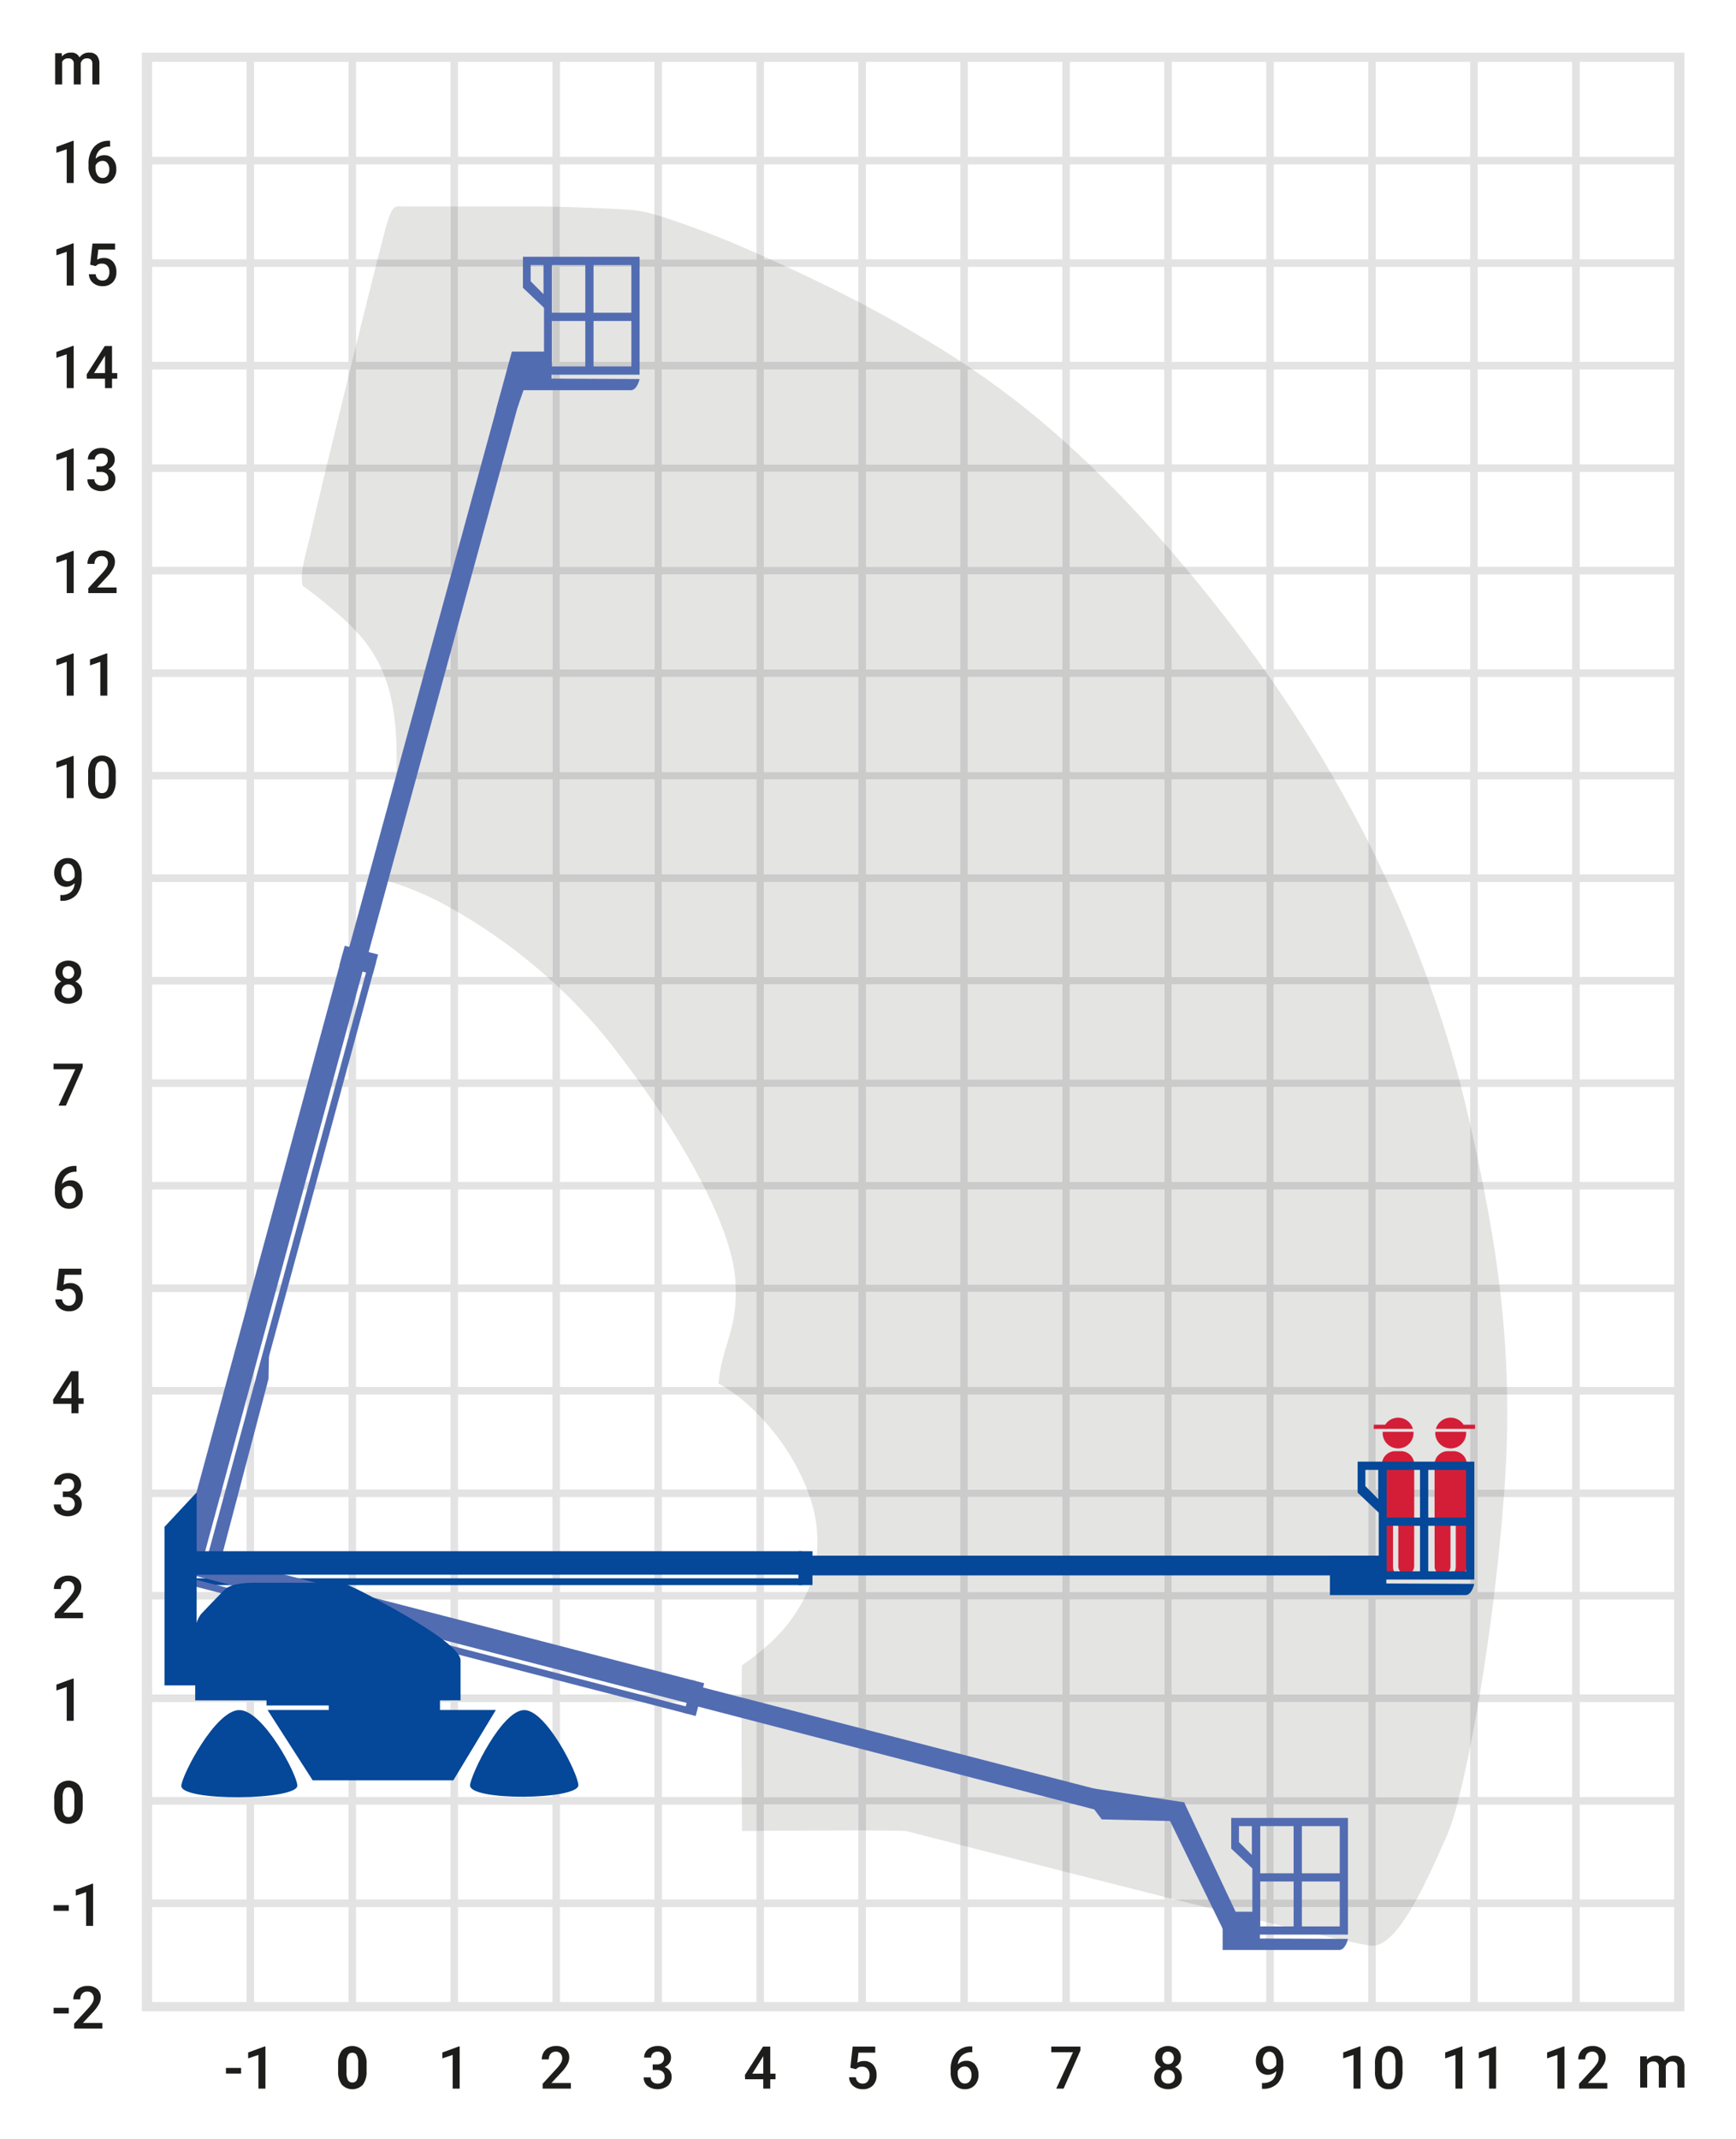 <svg id="Ebene_1" data-name="Ebene 1" xmlns="http://www.w3.org/2000/svg" xmlns:xlink="http://www.w3.org/1999/xlink" viewBox="0 0 190.862 235.159"><rect x="0" y="0" width="190.862" height="235.159" fill="#333333" stroke="none"/><defs><style>.cls-1{fill:none;}.cls-2{clip-path:url(#clip-path);}.cls-3{fill:#fff;}.cls-4{fill:#e3e3e3;}.cls-5{fill:#1d1d1b;}.cls-6{fill:#054798;}.cls-7{fill:#cbcbcb;}.cls-8{fill:#e4e4e3;}.cls-9{fill:#526cb2;}.cls-10{fill:#d41e37;}</style><clipPath id="clip-path" transform="translate(-499 -303.89)"><rect class="cls-1" x="499" y="303.89" width="190.862" height="235.159"/></clipPath></defs><title>120_Arbeitsbereich_Teleskoparbeitsbühne-Diesel-Kette_16m</title><g class="cls-2"><polyline class="cls-3" points="0 0 0 235.159 190.862 235.159 190.862 0 0 0"/></g><polyline class="cls-4" points="15.591 5.786 15.591 221.102 185.193 221.102 185.193 5.786 15.591 5.786"/><path class="cls-5" d="M525.508,531.22h-1.666v.622h1.666V531.22Zm2.675-2.361h-.098l-1.803.663v.648l1.133-.386v3.712h.768v-4.637Z" transform="translate(-499 -303.89)"/><path class="cls-5" d="M508.094,501.563a2.267,2.267,0,0,0-.41-1.427,1.59,1.59,0,0,0-2.312.005,2.308,2.308,0,0,0-.402,1.469v.851a2.272,2.272,0,0,0,.409,1.428,1.585,1.585,0,0,0,2.317-.009,2.344,2.344,0,0,0,.397-1.467v-.85Zm-.917,1.014a1.73,1.73,0,0,1-.155.807.515.515,0,0,1-.486.264.524.524,0,0,1-.493-.275,1.773,1.773,0,0,1-.154-.84v-1.125a1.588,1.588,0,0,1,.164-.78.522.522,0,0,1,.478-.249.53.53,0,0,1,.49.262,1.692,1.692,0,0,1,.157.837v1.099Z" transform="translate(-499 -303.89)"/><polygon class="cls-5" points="8.104 184.528 8.005 184.528 6.202 185.191 6.202 185.838 7.335 185.452 7.335 189.165 8.104 189.165 8.104 184.528 8.104 184.528"/><path class="cls-5" d="M508.122,481.169h-2.146l1.13-1.209a4.11,4.11,0,0,0,.639-.862,1.581,1.581,0,0,0,.195-.725,1.171,1.171,0,0,0-.389-.934,1.56,1.56,0,0,0-1.062-.338,1.744,1.744,0,0,0-.824.187,1.324,1.324,0,0,0-.549.525,1.51,1.51,0,0,0-.192.76h.771a.898.898,0,0,1,.206-.625.744.744,0,0,1,.581-.229.643.643,0,0,1,.5.204.758.758,0,0,1,.186.533,1.006,1.006,0,0,1-.141.5,3.812,3.812,0,0,1-.474.62l-1.539,1.679v.53h3.107v-.616Z" transform="translate(-499 -303.89)"/><path class="cls-5" d="M505.907,468.462h.454a.924.924,0,0,1,.641.197.841.841,0,0,1,.01,1.114.801.801,0,0,1-.565.19.776.776,0,0,1-.551-.19.645.645,0,0,1-.205-.495H504.92a1.172,1.172,0,0,0,.425.946,1.875,1.875,0,0,0,2.214-.013,1.241,1.241,0,0,0,.427-.99,1.123,1.123,0,0,0-.198-.667,1.136,1.136,0,0,0-.579-.409,1.243,1.243,0,0,0,.512-.414.984.984,0,0,0,.198-.586,1.218,1.218,0,0,0-.395-.966,1.589,1.589,0,0,0-1.087-.348,1.716,1.716,0,0,0-.757.164,1.266,1.266,0,0,0-.527.455,1.167,1.167,0,0,0-.189.647h.771a.6.6,0,0,1,.2-.468.738.738,0,0,1,.511-.179.699.699,0,0,1,.528.182.718.718,0,0,1,.173.513.658.658,0,0,1-.208.524.844.844,0,0,1-.563.184h-.47v.609Z" transform="translate(-499 -303.89)"/><path class="cls-5" d="M507.624,454.625h-.797l-1.993,3.123.022.47h1.996v1.028h.771v-1.028h.575v-.619h-.575v-2.974Zm-.828,1.146.057-.102v1.93h-1.209l1.152-1.828Z" transform="translate(-499 -303.89)"/><path class="cls-5" d="M505.837,445.838a.838.838,0,0,1,.673-.273.766.766,0,0,1,.603.246.967.967,0,0,1,.219.668,1.098,1.098,0,0,1-.198.692.663.663,0,0,1-.554.253.732.732,0,0,1-.514-.179.812.812,0,0,1-.241-.516h-.746a1.302,1.302,0,0,0,.452.951,1.553,1.553,0,0,0,1.052.36,1.483,1.483,0,0,0,1.114-.417,1.539,1.539,0,0,0,.406-1.122,1.671,1.671,0,0,0-.367-1.136,1.286,1.286,0,0,0-1.027-.422,1.424,1.424,0,0,0-.724.184l.127-1.105h1.841v-.666h-2.482l-.251,2.329.616.153Z" transform="translate(-499 -303.89)"/><path class="cls-5" d="M507.335,432.064a2.12,2.12,0,0,0-1.703.689,2.827,2.827,0,0,0-.592,1.904v.263a2.011,2.011,0,0,0,.43,1.34,1.399,1.399,0,0,0,1.122.511,1.43,1.43,0,0,0,1.087-.437,1.589,1.589,0,0,0,.414-1.141,1.701,1.701,0,0,0-.354-1.114,1.185,1.185,0,0,0-.967-.431,1.253,1.253,0,0,0-.949.39,1.489,1.489,0,0,1,.46-.981,1.532,1.532,0,0,1,1.035-.355h.095v-.638Zm-.209,2.469a1.086,1.086,0,0,1,.203.682,1.073,1.073,0,0,1-.2.677.682.682,0,0,1-1.101-.047,1.382,1.382,0,0,1-.216-.817v-.235a.835.835,0,0,1,.309-.38.807.807,0,0,1,.465-.143.649.649,0,0,1,.54.263Z" transform="translate(-499 -303.89)"/><polygon class="cls-5" points="9.091 116.927 5.888 116.927 5.888 117.546 8.278 117.546 6.434 121.548 7.243 121.548 9.091 117.355 9.091 116.927 9.091 116.927"/><path class="cls-5" d="M507.545,409.83a1.706,1.706,0,0,0-2.06,0,1.2,1.2,0,0,0-.381.936,1.078,1.078,0,0,0,.173.604,1.207,1.207,0,0,0,.471.418,1.262,1.262,0,0,0-.552.454,1.171,1.171,0,0,0-.197.666,1.212,1.212,0,0,0,.414.965,1.87,1.87,0,0,0,2.201.002,1.214,1.214,0,0,0,.413-.967,1.162,1.162,0,0,0-.195-.66,1.315,1.315,0,0,0-.557-.46,1.214,1.214,0,0,0,.476-.418,1.072,1.072,0,0,0,.174-.604,1.2,1.2,0,0,0-.381-.936Zm-.484,3.589a.845.845,0,0,1-1.092-.006.744.744,0,0,1-.198-.543.766.766,0,0,1,.202-.555.711.711,0,0,1,.538-.21.722.722,0,0,1,.541.211.764.764,0,0,1,.205.554.745.745,0,0,1-.195.549Zm-.076-2.12a.68.68,0,0,1-.936,0,.828.828,0,0,1-.002-1.011.672.672,0,0,1,.936.01.807.807,0,0,1,.002,1.001Z" transform="translate(-499 -303.89)"/><path class="cls-5" d="M506.792,401.951a1.579,1.579,0,0,1-1.047.329h-.111v.638h.092a2.127,2.127,0,0,0,1.685-.666,2.848,2.848,0,0,0,.565-1.907v-.216a2.192,2.192,0,0,0-.409-1.393,1.335,1.335,0,0,0-1.108-.52,1.486,1.486,0,0,0-.787.206,1.373,1.373,0,0,0-.524.578,1.839,1.839,0,0,0-.184.828,1.676,1.676,0,0,0,.362,1.122,1.26,1.26,0,0,0,1.876.018,1.37,1.37,0,0,1-.409.985Zm-.867-1.446a1.14,1.14,0,0,1-.2-.702,1.154,1.154,0,0,1,.198-.693.624.624,0,0,1,.532-.275.631.631,0,0,1,.543.311,1.448,1.448,0,0,1,.209.822v.301a.88.88,0,0,1-.314.368.779.779,0,0,1-.435.133.634.634,0,0,1-.533-.267Z" transform="translate(-499 -303.89)"/><path class="cls-5" d="M507.103,386.992h-.098l-1.803.663v.647l1.133-.386v3.712h.768v-4.637Zm4.618,1.892a2.407,2.407,0,0,0-.383-1.454,1.554,1.554,0,0,0-2.269.013,2.482,2.482,0,0,0-.373,1.495v.8a2.413,2.413,0,0,0,.389,1.462,1.334,1.334,0,0,0,1.128.493,1.317,1.317,0,0,0,1.135-.506,2.52,2.52,0,0,0,.373-1.503v-.8Zm-.771.981a1.888,1.888,0,0,1-.187.919.597.597,0,0,1-.549.294.608.608,0,0,1-.568-.317,2.006,2.006,0,0,1-.181-.965v-1.047a1.806,1.806,0,0,1,.187-.897.679.679,0,0,1,1.12.016,1.955,1.955,0,0,1,.178.954v1.044Z" transform="translate(-499 -303.89)"/><path class="cls-5" d="M507.103,375.723h-.098l-1.803.663v.647l1.133-.386V380.36h.768v-4.637Zm3.694,0h-.098l-1.803.663v.647l1.133-.386V380.36h.768v-4.637Z" transform="translate(-499 -303.89)"/><path class="cls-5" d="M507.103,364.453h-.098l-1.803.663v.647l1.133-.386V369.09h.768v-4.637Zm4.713,4.021h-2.146l1.13-1.209a4.123,4.123,0,0,0,.64-.862,1.586,1.586,0,0,0,.195-.725,1.174,1.174,0,0,0-.389-.935,1.563,1.563,0,0,0-1.062-.338,1.748,1.748,0,0,0-.824.187,1.323,1.323,0,0,0-.549.525,1.512,1.512,0,0,0-.192.76h.771a.898.898,0,0,1,.206-.625.742.742,0,0,1,.581-.229.644.644,0,0,1,.5.203.76.76,0,0,1,.186.533,1.006,1.006,0,0,1-.141.5,3.836,3.836,0,0,1-.474.62l-1.539,1.679v.53h3.107v-.616Z" transform="translate(-499 -303.89)"/><path class="cls-5" d="M507.103,353.184h-.098l-1.803.663v.647l1.133-.386v3.712h.768v-4.637Zm2.498,2.583h.454a.923.923,0,0,1,.641.197.722.722,0,0,1,.216.562.714.714,0,0,1-.206.552.801.801,0,0,1-.565.19.777.777,0,0,1-.551-.19.645.645,0,0,1-.205-.495h-.771a1.171,1.171,0,0,0,.425.946,1.874,1.874,0,0,0,2.214-.013,1.241,1.241,0,0,0,.427-.99,1.122,1.122,0,0,0-.198-.666,1.134,1.134,0,0,0-.579-.409,1.244,1.244,0,0,0,.513-.414.982.982,0,0,0,.198-.586,1.22,1.22,0,0,0-.395-.967,1.589,1.589,0,0,0-1.087-.347,1.716,1.716,0,0,0-.757.164,1.269,1.269,0,0,0-.527.455,1.167,1.167,0,0,0-.189.647h.771a.599.599,0,0,1,.2-.468.737.737,0,0,1,.511-.179.696.696,0,0,1,.528.182.716.716,0,0,1,.173.513.656.656,0,0,1-.208.524.84.84,0,0,1-.563.184h-.47v.609Z" transform="translate(-499 -303.89)"/><path class="cls-5" d="M507.103,341.914h-.098l-1.803.663v.647l1.133-.386v3.712h.768v-4.637Zm4.215.016h-.797l-1.993,3.123.022.47h1.996v1.028h.771v-1.028h.574v-.619h-.574V341.93Zm-.828,1.146.057-.102v1.93h-1.209l1.152-1.828Z" transform="translate(-499 -303.89)"/><path class="cls-5" d="M507.103,330.645h-.098l-1.803.663v.647l1.133-.386v3.712h.768v-4.637Zm2.428,2.498a.842.842,0,0,1,.673-.273.766.766,0,0,1,.603.246.968.968,0,0,1,.219.668,1.096,1.096,0,0,1-.198.692.663.663,0,0,1-.554.254.734.734,0,0,1-.514-.179.814.814,0,0,1-.241-.516h-.746a1.302,1.302,0,0,0,.452.951,1.553,1.553,0,0,0,1.052.36,1.483,1.483,0,0,0,1.114-.417,1.54,1.54,0,0,0,.406-1.122,1.673,1.673,0,0,0-.366-1.136,1.288,1.288,0,0,0-1.027-.422,1.427,1.427,0,0,0-.724.184l.127-1.105h1.841v-.666h-2.482l-.251,2.33.616.152Z" transform="translate(-499 -303.89)"/><path class="cls-5" d="M539.3,530.735a2.266,2.266,0,0,0-.409-1.427,1.587,1.587,0,0,0-2.312.005,2.309,2.309,0,0,0-.402,1.469v.851a2.271,2.271,0,0,0,.409,1.428,1.584,1.584,0,0,0,2.317-.009,2.344,2.344,0,0,0,.397-1.467v-.85Zm-.917,1.014a1.731,1.731,0,0,1-.155.807.515.515,0,0,1-.486.264.524.524,0,0,1-.494-.275,1.775,1.775,0,0,1-.154-.84V530.58a1.587,1.587,0,0,1,.164-.78.522.522,0,0,1,.478-.249.53.53,0,0,1,.49.262,1.694,1.694,0,0,1,.157.837v1.099Z" transform="translate(-499 -303.89)"/><polygon class="cls-5" points="50.537 224.969 50.438 224.969 48.636 225.632 48.636 226.28 49.769 225.894 49.769 229.606 50.537 229.606 50.537 224.969 50.537 224.969"/><path class="cls-5" d="M561.765,532.88H559.62l1.13-1.209a4.107,4.107,0,0,0,.639-.862,1.582,1.582,0,0,0,.195-.725,1.175,1.175,0,0,0-.389-.935,1.565,1.565,0,0,0-1.062-.338,1.746,1.746,0,0,0-.824.188,1.324,1.324,0,0,0-.549.525,1.51,1.51,0,0,0-.192.76h.771a.898.898,0,0,1,.206-.625.744.744,0,0,1,.581-.229.645.645,0,0,1,.5.203.762.762,0,0,1,.186.534,1.007,1.007,0,0,1-.141.5,3.817,3.817,0,0,1-.474.62l-1.539,1.679v.53h3.107v-.616Z" transform="translate(-499 -303.89)"/><path class="cls-5" d="M570.76,531.443h.454a.924.924,0,0,1,.641.196.724.724,0,0,1,.216.562.714.714,0,0,1-.206.552.801.801,0,0,1-.565.191.776.776,0,0,1-.551-.191.645.645,0,0,1-.205-.495h-.771a1.17,1.17,0,0,0,.425.946,1.871,1.871,0,0,0,2.214-.013,1.24,1.24,0,0,0,.427-.99,1.12,1.12,0,0,0-.198-.666,1.132,1.132,0,0,0-.579-.41,1.244,1.244,0,0,0,.513-.414.982.982,0,0,0,.198-.586,1.22,1.22,0,0,0-.395-.966,1.588,1.588,0,0,0-1.087-.348,1.716,1.716,0,0,0-.757.164,1.272,1.272,0,0,0-.527.455,1.17,1.17,0,0,0-.189.648h.771a.597.597,0,0,1,.2-.468.735.735,0,0,1,.511-.18.695.695,0,0,1,.528.183.715.715,0,0,1,.173.512.656.656,0,0,1-.208.524.838.838,0,0,1-.563.184h-.47v.61Z" transform="translate(-499 -303.89)"/><path class="cls-5" d="M583.687,528.875H582.89l-1.993,3.123.022.47h1.996v1.028h.771v-1.028h.574v-.619h-.574v-2.974Zm-.828,1.146.057-.102v1.93h-1.209l1.152-1.828Z" transform="translate(-499 -303.89)"/><path class="cls-5" d="M593.11,531.357a1.023,1.023,0,0,1,.317-.218,1.005,1.005,0,0,1,.355-.055.766.766,0,0,1,.603.246.969.969,0,0,1,.219.668,1.096,1.096,0,0,1-.198.692.664.664,0,0,1-.554.254.732.732,0,0,1-.514-.18.812.812,0,0,1-.241-.515h-.746a1.302,1.302,0,0,0,.452.95,1.554,1.554,0,0,0,1.052.361,1.484,1.484,0,0,0,1.114-.418,1.539,1.539,0,0,0,.406-1.122,1.671,1.671,0,0,0-.367-1.136,1.289,1.289,0,0,0-1.027-.422,1.424,1.424,0,0,0-.724.184l.127-1.105h1.841v-.666h-2.482l-.251,2.33.616.152Z" transform="translate(-499 -303.89)"/><path class="cls-5" d="M605.818,528.853a2.123,2.123,0,0,0-1.703.688,2.834,2.834,0,0,0-.592,1.905v.263a2.017,2.017,0,0,0,.43,1.34,1.399,1.399,0,0,0,1.122.511,1.429,1.429,0,0,0,1.087-.437,1.586,1.586,0,0,0,.415-1.141,1.7,1.7,0,0,0-.354-1.114,1.183,1.183,0,0,0-.967-.432,1.255,1.255,0,0,0-.949.391,1.491,1.491,0,0,1,.46-.981,1.535,1.535,0,0,1,1.035-.355h.095v-.638Zm-.209,2.469a1.089,1.089,0,0,1,.203.682,1.07,1.07,0,0,1-.2.676.65.65,0,0,1-.543.257.658.658,0,0,1-.559-.303,1.388,1.388,0,0,1-.215-.817v-.235a.837.837,0,0,1,.309-.381.814.814,0,0,1,.465-.142.648.648,0,0,1,.54.263Z" transform="translate(-499 -303.89)"/><polygon class="cls-5" points="118.783 224.985 115.581 224.985 115.581 225.604 117.971 225.604 116.127 229.606 116.936 229.606 118.783 225.413 118.783 224.985 118.783 224.985"/><path class="cls-5" d="M628.447,529.157a1.705,1.705,0,0,0-2.059,0,1.204,1.204,0,0,0-.381.937,1.073,1.073,0,0,0,.173.604,1.203,1.203,0,0,0,.471.418,1.262,1.262,0,0,0-.552.454,1.172,1.172,0,0,0-.197.666,1.212,1.212,0,0,0,.414.965,1.868,1.868,0,0,0,2.201.001,1.212,1.212,0,0,0,.413-.966,1.163,1.163,0,0,0-.195-.66,1.321,1.321,0,0,0-.557-.46,1.218,1.218,0,0,0,.476-.418,1.074,1.074,0,0,0,.174-.604,1.204,1.204,0,0,0-.381-.937Zm-.484,3.59a.844.844,0,0,1-1.091-.006.743.743,0,0,1-.199-.543.762.762,0,0,1,.202-.555.71.71,0,0,1,.538-.21.719.719,0,0,1,.541.211.764.764,0,0,1,.205.554.746.746,0,0,1-.196.549Zm-.076-2.12a.679.679,0,0,1-.936,0,.829.829,0,0,1-.002-1.011.605.605,0,0,1,.467-.186.598.598,0,0,1,.47.196.809.809,0,0,1,.001,1.001Z" transform="translate(-499 -303.89)"/><path class="cls-5" d="M638.905,532.549a1.579,1.579,0,0,1-1.047.328h-.111v.638h.092a2.124,2.124,0,0,0,1.685-.666,2.846,2.846,0,0,0,.565-1.908v-.216a2.197,2.197,0,0,0-.409-1.393,1.337,1.337,0,0,0-1.108-.521,1.481,1.481,0,0,0-.787.207,1.37,1.37,0,0,0-.524.577,1.839,1.839,0,0,0-.184.829,1.679,1.679,0,0,0,.362,1.122,1.26,1.26,0,0,0,1.876.017,1.373,1.373,0,0,1-.41.986Zm-.866-1.446a1.136,1.136,0,0,1-.2-.701,1.156,1.156,0,0,1,.198-.694.64.64,0,0,1,1.074.037,1.443,1.443,0,0,1,.21.822v.301a.878.878,0,0,1-.314.368.782.782,0,0,1-.435.134.633.633,0,0,1-.533-.267Z" transform="translate(-499 -303.89)"/><path class="cls-5" d="M648.579,528.859h-.098l-1.803.663v.648l1.133-.386v3.712h.768v-4.637Zm4.618,1.892a2.409,2.409,0,0,0-.383-1.454,1.553,1.553,0,0,0-2.269.013,2.478,2.478,0,0,0-.373,1.495v.799a2.416,2.416,0,0,0,.389,1.462,1.335,1.335,0,0,0,1.128.494,1.317,1.317,0,0,0,1.135-.507,2.522,2.522,0,0,0,.373-1.503v-.799Zm-.771.98a1.886,1.886,0,0,1-.188.919.596.596,0,0,1-.549.294.608.608,0,0,1-.568-.318,2.009,2.009,0,0,1-.181-.964v-1.048a1.817,1.817,0,0,1,.187-.896.679.679,0,0,1,1.121.015,1.963,1.963,0,0,1,.178.954v1.044Z" transform="translate(-499 -303.89)"/><polygon class="cls-3" points="16.725 74.419 16.725 84.853 27.106 84.853 27.106 74.419 16.725 74.419 16.725 74.419"/><polygon class="cls-3" points="27.936 74.419 27.936 84.853 38.316 84.853 38.316 74.419 27.936 74.419 27.936 74.419"/><polyline class="cls-3" points="39.147 74.419 39.147 84.853 49.527 84.853 49.527 74.419 39.147 74.419"/><polyline class="cls-3" points="50.358 74.419 50.358 84.853 60.738 84.853 60.738 74.419 50.358 74.419"/><polyline class="cls-3" points="61.569 74.419 61.569 84.853 71.949 84.853 71.949 74.419 61.569 74.419"/><polyline class="cls-3" points="72.78 74.419 72.78 84.853 83.16 84.853 83.16 74.419 72.78 74.419"/><polyline class="cls-3" points="83.991 74.419 83.991 84.853 94.371 84.853 94.371 74.419 83.991 74.419"/><polyline class="cls-3" points="95.202 74.419 95.202 84.853 105.582 84.853 105.582 74.419 95.202 74.419"/><polyline class="cls-3" points="106.412 74.419 106.412 84.853 116.793 84.853 116.793 74.419 106.412 74.419"/><polyline class="cls-3" points="117.623 74.419 117.623 84.853 128.004 84.853 128.004 74.419 117.623 74.419"/><polyline class="cls-3" points="128.834 74.419 128.834 84.853 139.215 84.853 139.215 74.419 128.834 74.419"/><polygon class="cls-3" points="16.725 85.688 16.725 96.123 27.106 96.123 27.106 85.688 16.725 85.688 16.725 85.688"/><polygon class="cls-3" points="27.936 85.688 27.936 96.123 38.316 96.123 38.316 85.688 27.936 85.688 27.936 85.688"/><polyline class="cls-3" points="39.147 85.688 39.147 96.123 49.527 96.123 49.527 85.688 39.147 85.688"/><polyline class="cls-3" points="50.358 85.688 50.358 96.123 60.738 96.123 60.738 85.688 50.358 85.688"/><polyline class="cls-3" points="61.569 85.688 61.569 96.123 71.949 96.123 71.949 85.688 61.569 85.688"/><polyline class="cls-3" points="72.78 85.688 72.78 96.123 83.16 96.123 83.16 85.688 72.78 85.688"/><polyline class="cls-3" points="83.991 85.688 83.991 96.123 94.371 96.123 94.371 85.688 83.991 85.688"/><polyline class="cls-3" points="95.202 85.688 95.202 96.123 105.582 96.123 105.582 85.688 95.202 85.688"/><polyline class="cls-3" points="106.412 85.688 106.412 96.123 116.793 96.123 116.793 85.688 106.412 85.688"/><polyline class="cls-3" points="117.623 85.688 117.623 96.123 128.004 96.123 128.004 85.688 117.623 85.688"/><polyline class="cls-3" points="128.834 85.688 128.834 96.123 139.215 96.123 139.215 85.688 128.834 85.688"/><polygon class="cls-3" points="16.725 96.957 16.725 107.392 27.106 107.392 27.106 96.957 16.725 96.957 16.725 96.957"/><polygon class="cls-3" points="27.936 96.957 27.936 107.392 38.316 107.392 38.316 96.957 27.936 96.957 27.936 96.957"/><polyline class="cls-3" points="39.147 96.957 39.147 107.392 49.527 107.392 49.527 96.957 39.147 96.957"/><polyline class="cls-3" points="50.358 96.957 50.358 107.392 60.738 107.392 60.738 96.957 50.358 96.957"/><polyline class="cls-3" points="61.569 96.957 61.569 107.392 71.949 107.392 71.949 96.957 61.569 96.957"/><polyline class="cls-3" points="72.78 96.957 72.78 107.392 83.16 107.392 83.16 96.957 72.78 96.957"/><polyline class="cls-3" points="83.991 96.957 83.991 107.392 94.371 107.392 94.371 96.957 83.991 96.957"/><polyline class="cls-3" points="95.202 96.957 95.202 107.392 105.582 107.392 105.582 96.957 95.202 96.957"/><polyline class="cls-3" points="106.412 96.957 106.412 107.392 116.793 107.392 116.793 96.957 106.412 96.957"/><polyline class="cls-3" points="117.623 96.957 117.623 107.392 128.004 107.392 128.004 96.957 117.623 96.957"/><polyline class="cls-3" points="128.834 96.957 128.834 107.392 139.215 107.392 139.215 96.957 128.834 96.957"/><polygon class="cls-3" points="16.725 108.227 16.725 118.661 27.106 118.661 27.106 108.227 16.725 108.227 16.725 108.227"/><polygon class="cls-3" points="27.936 108.227 27.936 118.661 38.316 118.661 38.316 108.227 27.936 108.227 27.936 108.227"/><polygon class="cls-3" points="39.147 108.227 39.147 118.661 49.527 118.661 49.527 108.227 39.147 108.227 39.147 108.227"/><polygon class="cls-3" points="50.358 108.227 50.358 118.661 60.738 118.661 60.738 108.227 50.358 108.227 50.358 108.227"/><polyline class="cls-3" points="61.569 108.227 61.569 118.661 71.949 118.661 71.949 108.227 61.569 108.227"/><polyline class="cls-3" points="72.78 108.227 72.78 118.661 83.16 118.661 83.16 108.227 72.78 108.227"/><polyline class="cls-3" points="83.991 108.227 83.991 118.661 94.371 118.661 94.371 108.227 83.991 108.227"/><polyline class="cls-3" points="95.202 108.227 95.202 118.661 105.582 118.661 105.582 108.227 95.202 108.227"/><polyline class="cls-3" points="106.412 108.227 106.412 118.661 116.793 118.661 116.793 108.227 106.412 108.227"/><polyline class="cls-3" points="117.623 108.227 117.623 118.661 128.004 118.661 128.004 108.227 117.623 108.227"/><polyline class="cls-3" points="128.834 108.227 128.834 118.661 139.215 118.661 139.215 108.227 128.834 108.227"/><polygon class="cls-3" points="16.725 119.496 16.725 129.931 27.106 129.931 27.106 119.496 16.725 119.496 16.725 119.496"/><polygon class="cls-3" points="27.936 119.496 27.936 129.931 38.316 129.931 38.316 119.496 27.936 119.496 27.936 119.496"/><polygon class="cls-3" points="39.147 119.496 39.147 129.931 49.527 129.931 49.527 119.496 39.147 119.496 39.147 119.496"/><polygon class="cls-3" points="50.358 119.496 50.358 129.931 60.738 129.931 60.738 119.496 50.358 119.496 50.358 119.496"/><polyline class="cls-3" points="61.569 119.496 61.569 129.931 71.949 129.931 71.949 119.496 61.569 119.496"/><polyline class="cls-3" points="72.78 119.496 72.78 129.931 83.16 129.931 83.16 119.496 72.78 119.496"/><polyline class="cls-3" points="83.991 119.496 83.991 129.931 94.371 129.931 94.371 119.496 83.991 119.496"/><polyline class="cls-3" points="95.202 119.496 95.202 129.931 105.582 129.931 105.582 119.496 95.202 119.496"/><polyline class="cls-3" points="106.412 119.496 106.412 129.931 116.793 129.931 116.793 119.496 106.412 119.496"/><polyline class="cls-3" points="117.623 119.496 117.623 129.931 128.004 129.931 128.004 119.496 117.623 119.496"/><polyline class="cls-3" points="128.834 119.496 128.834 129.931 139.215 129.931 139.215 119.496 128.834 119.496"/><polygon class="cls-3" points="16.725 130.766 16.725 141.2 27.106 141.2 27.106 130.766 16.725 130.766 16.725 130.766"/><polygon class="cls-3" points="27.936 130.766 27.936 141.2 38.316 141.2 38.316 130.766 27.936 130.766 27.936 130.766"/><polygon class="cls-3" points="39.147 130.766 39.147 141.2 49.527 141.2 49.527 130.766 39.147 130.766 39.147 130.766"/><polygon class="cls-3" points="50.358 130.766 50.358 141.2 60.738 141.2 60.738 130.766 50.358 130.766 50.358 130.766"/><polygon class="cls-3" points="61.569 130.766 61.569 141.2 71.949 141.2 71.949 130.766 61.569 130.766 61.569 130.766"/><polyline class="cls-3" points="72.78 130.766 72.78 141.2 83.16 141.2 83.16 130.766 72.78 130.766"/><polyline class="cls-3" points="83.991 130.766 83.991 141.2 94.371 141.2 94.371 130.766 83.991 130.766"/><polyline class="cls-3" points="95.202 130.766 95.202 141.2 105.582 141.2 105.582 130.766 95.202 130.766"/><polyline class="cls-3" points="106.412 130.766 106.412 141.2 116.793 141.2 116.793 130.766 106.412 130.766"/><polyline class="cls-3" points="117.623 130.766 117.623 141.2 128.004 141.2 128.004 130.766 117.623 130.766"/><polyline class="cls-3" points="128.834 130.766 128.834 141.2 139.215 141.2 139.215 130.766 128.834 130.766"/><polygon class="cls-3" points="16.725 142.035 16.725 152.469 27.106 152.469 27.106 142.035 16.725 142.035 16.725 142.035"/><polygon class="cls-3" points="27.936 142.035 27.936 152.469 38.316 152.469 38.316 142.035 27.936 142.035 27.936 142.035"/><polygon class="cls-3" points="39.147 142.035 39.147 152.469 49.527 152.469 49.527 142.035 39.147 142.035 39.147 142.035"/><polygon class="cls-3" points="50.358 142.035 50.358 152.469 60.738 152.469 60.738 142.035 50.358 142.035 50.358 142.035"/><polygon class="cls-3" points="61.569 142.035 61.569 152.469 71.949 152.469 71.949 142.035 61.569 142.035 61.569 142.035"/><polyline class="cls-3" points="72.78 142.035 72.78 152.469 83.16 152.469 83.16 142.035 72.78 142.035"/><polyline class="cls-3" points="83.991 142.035 83.991 152.469 94.371 152.469 94.371 142.035 83.991 142.035"/><polyline class="cls-3" points="95.202 142.035 95.202 152.469 105.582 152.469 105.582 142.035 95.202 142.035"/><polyline class="cls-3" points="106.412 142.035 106.412 152.469 116.793 152.469 116.793 142.035 106.412 142.035"/><polyline class="cls-3" points="117.623 142.035 117.623 152.469 128.004 152.469 128.004 142.035 117.623 142.035"/><polyline class="cls-3" points="128.834 142.035 128.834 152.469 139.215 152.469 139.215 142.035 128.834 142.035"/><polygon class="cls-3" points="16.725 153.304 16.725 163.738 27.106 163.738 27.106 153.304 16.725 153.304 16.725 153.304"/><polygon class="cls-3" points="27.936 153.304 27.936 163.738 38.316 163.738 38.316 153.304 27.936 153.304 27.936 153.304"/><polygon class="cls-3" points="39.147 153.304 39.147 163.738 49.527 163.738 49.527 153.304 39.147 153.304 39.147 153.304"/><polygon class="cls-3" points="50.358 153.304 50.358 163.738 60.738 163.738 60.738 153.304 50.358 153.304 50.358 153.304"/><polygon class="cls-3" points="61.569 153.304 61.569 163.738 71.949 163.738 71.949 153.304 61.569 153.304 61.569 153.304"/><polyline class="cls-3" points="72.78 153.304 72.78 163.738 83.16 163.738 83.16 153.304 72.78 153.304"/><polyline class="cls-3" points="83.991 153.304 83.991 163.738 94.371 163.738 94.371 153.304 83.991 153.304"/><polyline class="cls-3" points="95.202 153.304 95.202 163.738 105.582 163.738 105.582 153.304 95.202 153.304"/><polyline class="cls-3" points="106.412 153.304 106.412 163.738 116.793 163.738 116.793 153.304 106.412 153.304"/><polyline class="cls-3" points="117.623 153.304 117.623 163.738 128.004 163.738 128.004 153.304 117.623 153.304"/><polyline class="cls-3" points="128.834 153.304 128.834 163.738 139.215 163.738 139.215 153.304 128.834 153.304"/><polygon class="cls-3" points="16.725 164.573 16.725 175.007 27.106 175.007 27.106 164.573 16.725 164.573 16.725 164.573"/><polygon class="cls-3" points="27.936 164.573 27.936 175.007 38.316 175.007 38.316 164.573 27.936 164.573 27.936 164.573"/><polygon class="cls-3" points="39.147 164.573 39.147 175.007 49.527 175.007 49.527 164.573 39.147 164.573 39.147 164.573"/><polygon class="cls-3" points="50.358 164.573 50.358 175.007 60.738 175.007 60.738 164.573 50.358 164.573 50.358 164.573"/><polygon class="cls-3" points="61.569 164.573 61.569 175.007 71.949 175.007 71.949 164.573 61.569 164.573 61.569 164.573"/><polygon class="cls-3" points="72.78 164.573 72.78 175.007 83.16 175.007 83.16 164.573 72.78 164.573 72.78 164.573"/><polyline class="cls-3" points="83.991 164.573 83.991 175.007 94.371 175.007 94.371 164.573 83.991 164.573"/><polyline class="cls-3" points="95.202 164.573 95.202 175.007 105.582 175.007 105.582 164.573 95.202 164.573"/><polyline class="cls-3" points="106.412 164.573 106.412 175.007 116.793 175.007 116.793 164.573 106.412 164.573"/><polyline class="cls-3" points="117.623 164.573 117.623 175.007 128.004 175.007 128.004 164.573 117.623 164.573"/><polyline class="cls-3" points="128.834 164.573 128.834 175.007 139.215 175.007 139.215 164.573 128.834 164.573"/><polygon class="cls-3" points="16.725 175.842 16.725 186.277 27.106 186.277 27.106 175.842 16.725 175.842 16.725 175.842"/><polygon class="cls-3" points="27.936 175.842 27.936 186.277 38.316 186.277 38.316 175.842 27.936 175.842 27.936 175.842"/><polygon class="cls-3" points="39.147 175.842 39.147 186.277 49.527 186.277 49.527 175.842 39.147 175.842 39.147 175.842"/><polygon class="cls-3" points="50.358 175.842 50.358 186.277 60.738 186.277 60.738 175.842 50.358 175.842 50.358 175.842"/><polygon class="cls-3" points="61.569 175.842 61.569 186.277 71.949 186.277 71.949 175.842 61.569 175.842 61.569 175.842"/><polyline class="cls-3" points="72.78 175.842 72.78 186.277 83.16 186.277 83.16 175.842 72.78 175.842"/><polyline class="cls-3" points="83.991 175.842 83.991 186.277 94.371 186.277 94.371 175.842 83.991 175.842"/><polyline class="cls-3" points="95.202 175.842 95.202 186.277 105.582 186.277 105.582 175.842 95.202 175.842"/><polyline class="cls-3" points="106.412 175.842 106.412 186.277 116.793 186.277 116.793 175.842 106.412 175.842"/><polyline class="cls-3" points="117.623 175.842 117.623 186.277 128.004 186.277 128.004 175.842 117.623 175.842"/><polyline class="cls-3" points="128.834 175.842 128.834 186.277 139.215 186.277 139.215 175.842 128.834 175.842"/><polygon class="cls-3" points="16.725 187.111 16.725 197.546 27.106 197.546 27.106 187.111 16.725 187.111 16.725 187.111"/><polygon class="cls-3" points="27.936 187.111 27.936 197.546 38.316 197.546 38.316 187.111 27.936 187.111 27.936 187.111"/><polygon class="cls-3" points="39.147 187.111 39.147 197.546 49.527 197.546 49.527 187.111 39.147 187.111 39.147 187.111"/><polygon class="cls-3" points="50.358 187.111 50.358 197.546 60.738 197.546 60.738 187.111 50.358 187.111 50.358 187.111"/><polygon class="cls-3" points="61.569 187.111 61.569 197.546 71.949 197.546 71.949 187.111 61.569 187.111 61.569 187.111"/><polyline class="cls-3" points="72.78 187.111 72.78 197.546 83.16 197.546 83.16 187.111 72.78 187.111"/><polyline class="cls-3" points="83.991 187.111 83.991 197.546 94.371 197.546 94.371 187.111 83.991 187.111"/><polyline class="cls-3" points="95.202 187.111 95.202 197.546 105.582 197.546 105.582 187.111 95.202 187.111"/><polyline class="cls-3" points="106.412 187.111 106.412 197.546 116.793 197.546 116.793 187.111 106.412 187.111"/><polyline class="cls-3" points="117.623 187.111 117.623 197.546 128.004 197.546 128.004 187.111 117.623 187.111"/><polyline class="cls-3" points="128.834 187.111 128.834 197.546 139.215 197.546 139.215 187.111 128.834 187.111"/><polygon class="cls-3" points="16.725 198.381 16.725 208.815 27.106 208.815 27.106 198.381 16.725 198.381 16.725 198.381"/><polygon class="cls-3" points="27.936 198.381 27.936 208.815 38.316 208.815 38.316 198.381 27.936 198.381 27.936 198.381"/><polygon class="cls-3" points="39.147 198.381 39.147 208.815 49.527 208.815 49.527 198.381 39.147 198.381 39.147 198.381"/><polygon class="cls-3" points="50.358 198.381 50.358 208.815 60.738 208.815 60.738 198.381 50.358 198.381 50.358 198.381"/><polygon class="cls-3" points="61.569 198.381 61.569 208.815 71.949 208.815 71.949 198.381 61.569 198.381 61.569 198.381"/><polyline class="cls-3" points="72.78 198.381 72.78 208.815 83.16 208.815 83.16 198.381 72.78 198.381"/><polyline class="cls-3" points="83.991 198.381 83.991 208.815 94.371 208.815 94.371 198.381 83.991 198.381"/><polyline class="cls-3" points="95.202 198.381 95.202 208.815 105.582 208.815 105.582 198.381 95.202 198.381"/><polyline class="cls-3" points="106.412 198.381 106.412 208.815 116.793 208.815 116.793 198.381 106.412 198.381"/><polyline class="cls-3" points="117.623 198.381 117.623 208.815 128.004 208.815 128.004 198.381 117.623 198.381"/><polyline class="cls-3" points="128.834 198.381 128.834 208.815 139.215 208.815 139.215 198.381 128.834 198.381"/><polygon class="cls-3" points="16.725 209.65 16.725 220.084 27.106 220.084 27.106 209.65 16.725 209.65 16.725 209.65"/><polygon class="cls-3" points="27.936 209.65 27.936 220.084 38.316 220.084 38.316 209.65 27.936 209.65 27.936 209.65"/><polygon class="cls-3" points="39.147 209.65 39.147 220.084 49.527 220.084 49.527 209.65 39.147 209.65 39.147 209.65"/><polygon class="cls-3" points="50.358 209.65 50.358 220.084 60.738 220.084 60.738 209.65 50.358 209.65 50.358 209.65"/><polygon class="cls-3" points="61.569 209.65 61.569 220.084 71.949 220.084 71.949 209.65 61.569 209.65 61.569 209.65"/><polygon class="cls-3" points="72.78 209.65 72.78 220.084 83.16 220.084 83.16 209.65 72.78 209.65 72.78 209.65"/><polygon class="cls-3" points="83.991 209.65 83.991 220.084 94.371 220.084 94.371 209.65 83.991 209.65 83.991 209.65"/><polygon class="cls-3" points="95.202 209.65 95.202 220.084 105.582 220.084 105.582 209.65 95.202 209.65 95.202 209.65"/><polygon class="cls-3" points="106.412 209.65 106.412 220.084 116.793 220.084 116.793 209.65 106.412 209.65 106.412 209.65"/><polygon class="cls-3" points="117.623 209.65 117.623 220.084 128.004 220.084 128.004 209.65 117.623 209.65 117.623 209.65"/><polyline class="cls-3" points="128.834 209.65 128.834 220.084 139.215 220.084 139.215 209.65 128.834 209.65"/><polygon class="cls-3" points="16.725 63.15 16.725 73.584 27.106 73.584 27.106 63.15 16.725 63.15 16.725 63.15"/><polyline class="cls-3" points="27.936 63.15 27.936 73.584 38.316 73.584 38.316 63.15 27.936 63.15"/><polyline class="cls-3" points="39.147 63.15 39.147 73.584 49.527 73.584 49.527 63.15 39.147 63.15"/><polyline class="cls-3" points="50.358 63.15 50.358 73.584 60.738 73.584 60.738 63.15 50.358 63.15"/><polyline class="cls-3" points="61.569 63.15 61.569 73.584 71.949 73.584 71.949 63.15 61.569 63.15"/><polyline class="cls-3" points="72.78 63.15 72.78 73.584 83.16 73.584 83.16 63.15 72.78 63.15"/><polyline class="cls-3" points="83.991 63.15 83.991 73.584 94.371 73.584 94.371 63.15 83.991 63.15"/><polyline class="cls-3" points="95.202 63.15 95.202 73.584 105.582 73.584 105.582 63.15 95.202 63.15"/><polyline class="cls-3" points="106.412 63.15 106.412 73.584 116.793 73.584 116.793 63.15 106.412 63.15"/><polyline class="cls-3" points="117.623 63.15 117.623 73.584 128.004 73.584 128.004 63.15 117.623 63.15"/><polyline class="cls-3" points="128.834 63.15 128.834 73.584 139.215 73.584 139.215 63.15 128.834 63.15"/><path class="cls-6" d="M548.975,424.016Z" transform="translate(-499 -303.89)"/><polygon class="cls-3" points="16.725 51.881 16.725 62.315 27.106 62.315 27.106 51.881 16.725 51.881 16.725 51.881"/><polyline class="cls-3" points="27.936 51.881 27.936 62.315 38.316 62.315 38.316 51.881 27.936 51.881"/><polyline class="cls-3" points="39.147 51.881 39.147 62.315 49.527 62.315 49.527 51.881 39.147 51.881"/><polyline class="cls-3" points="50.358 51.881 50.358 62.315 60.738 62.315 60.738 51.881 50.358 51.881"/><polyline class="cls-3" points="61.569 51.881 61.569 62.315 71.949 62.315 71.949 51.881 61.569 51.881"/><polyline class="cls-3" points="72.78 51.881 72.78 62.315 83.16 62.315 83.16 51.881 72.78 51.881"/><polyline class="cls-3" points="83.991 51.881 83.991 62.315 94.371 62.315 94.371 51.881 83.991 51.881"/><polyline class="cls-3" points="95.202 51.881 95.202 62.315 105.582 62.315 105.582 51.881 95.202 51.881"/><polyline class="cls-3" points="106.412 51.881 106.412 62.315 116.793 62.315 116.793 51.881 106.412 51.881"/><polyline class="cls-3" points="117.623 51.881 117.623 62.315 128.004 62.315 128.004 51.881 117.623 51.881"/><polyline class="cls-3" points="128.834 51.881 128.834 62.315 139.215 62.315 139.215 51.881 128.834 51.881"/><polyline class="cls-3" points="140.045 74.419 140.045 84.853 150.426 84.853 150.426 74.419 140.045 74.419"/><polyline class="cls-3" points="140.045 85.688 140.045 96.123 150.426 96.123 150.426 85.688 140.045 85.688"/><polyline class="cls-3" points="140.045 96.957 140.045 107.392 150.426 107.392 150.426 96.957 140.045 96.957"/><polyline class="cls-3" points="140.045 108.227 140.045 118.661 150.426 118.661 150.426 108.227 140.045 108.227"/><polyline class="cls-3" points="140.045 119.496 140.045 129.931 150.426 129.931 150.426 119.496 140.045 119.496"/><polyline class="cls-3" points="140.045 130.766 140.045 141.2 150.426 141.2 150.426 130.766 140.045 130.766"/><polyline class="cls-3" points="140.045 142.035 140.045 152.469 150.426 152.469 150.426 142.035 140.045 142.035"/><polyline class="cls-3" points="140.045 153.304 140.045 163.738 150.426 163.738 150.426 153.304 140.045 153.304"/><polyline class="cls-3" points="140.045 164.573 140.045 175.007 150.426 175.007 150.426 164.573 140.045 164.573"/><polyline class="cls-3" points="140.045 175.842 140.045 186.277 150.426 186.277 150.426 175.842 140.045 175.842"/><polyline class="cls-3" points="140.045 187.111 140.045 197.546 150.426 197.546 150.426 187.111 140.045 187.111"/><polyline class="cls-3" points="140.045 198.381 140.045 208.815 150.426 208.815 150.426 198.381 140.045 198.381"/><polyline class="cls-3" points="140.045 209.65 140.045 220.084 150.426 220.084 150.426 209.65 140.045 209.65"/><polygon class="cls-3" points="140.045 63.15 140.045 73.584 150.426 73.584 150.426 63.15 140.045 63.15 140.045 63.15"/><polygon class="cls-3" points="140.045 51.881 140.045 62.315 150.426 62.315 150.426 51.881 140.045 51.881 140.045 51.881"/><polygon class="cls-3" points="151.256 74.419 151.256 84.853 161.637 84.853 161.637 74.419 151.256 74.419 151.256 74.419"/><polyline class="cls-3" points="151.256 85.688 151.256 96.123 161.637 96.123 161.637 85.688 151.256 85.688"/><polyline class="cls-3" points="151.256 96.957 151.256 107.392 161.637 107.392 161.637 96.957 151.256 96.957"/><polyline class="cls-3" points="151.256 108.227 151.256 118.661 161.637 118.661 161.637 108.227 151.256 108.227"/><polyline class="cls-3" points="151.256 119.496 151.256 129.931 161.637 129.931 161.637 119.496 151.256 119.496"/><polyline class="cls-3" points="151.256 130.766 151.256 141.2 161.637 141.2 161.637 130.766 151.256 130.766"/><polyline class="cls-3" points="151.256 142.035 151.256 152.469 161.637 152.469 161.637 142.035 151.256 142.035"/><polyline class="cls-3" points="151.256 153.304 151.256 163.738 161.637 163.738 161.637 153.304 151.256 153.304"/><polyline class="cls-3" points="151.256 164.573 151.256 175.007 161.637 175.007 161.637 164.573 151.256 164.573"/><polyline class="cls-3" points="151.256 175.842 151.256 186.277 161.637 186.277 161.637 175.842 151.256 175.842"/><polyline class="cls-3" points="151.256 187.111 151.256 197.546 161.637 197.546 161.637 187.111 151.256 187.111"/><polyline class="cls-3" points="151.256 198.381 151.256 208.815 161.637 208.815 161.637 198.381 151.256 198.381"/><polyline class="cls-3" points="151.256 209.65 151.256 220.084 161.637 220.084 161.637 209.65 151.256 209.65"/><polygon class="cls-3" points="151.256 63.15 151.256 73.584 161.637 73.584 161.637 63.15 151.256 63.15 151.256 63.15"/><polygon class="cls-3" points="151.256 51.881 151.256 62.315 161.637 62.315 161.637 51.881 151.256 51.881 151.256 51.881"/><polygon class="cls-3" points="16.725 40.611 16.725 51.046 27.106 51.046 27.106 40.611 16.725 40.611 16.725 40.611"/><polyline class="cls-3" points="27.936 40.611 27.936 51.046 38.316 51.046 38.316 40.611 27.936 40.611"/><polyline class="cls-3" points="39.147 40.611 39.147 51.046 49.527 51.046 49.527 40.611 39.147 40.611"/><polyline class="cls-3" points="50.358 40.611 50.358 51.046 60.738 51.046 60.738 40.611 50.358 40.611"/><polyline class="cls-3" points="61.569 40.611 61.569 51.046 71.949 51.046 71.949 40.611 61.569 40.611"/><polyline class="cls-3" points="72.78 40.611 72.78 51.046 83.16 51.046 83.16 40.611 72.78 40.611"/><polyline class="cls-3" points="83.991 40.611 83.991 51.046 94.371 51.046 94.371 40.611 83.991 40.611"/><polyline class="cls-3" points="95.202 40.611 95.202 51.046 105.582 51.046 105.582 40.611 95.202 40.611"/><polyline class="cls-3" points="106.412 40.611 106.412 51.046 116.793 51.046 116.793 40.611 106.412 40.611"/><polyline class="cls-3" points="117.623 40.611 117.623 51.046 128.004 51.046 128.004 40.611 117.623 40.611"/><polygon class="cls-3" points="128.834 40.611 128.834 51.046 139.215 51.046 139.215 40.611 128.834 40.611 128.834 40.611"/><polygon class="cls-3" points="140.045 40.611 140.045 51.046 150.426 51.046 150.426 40.611 140.045 40.611 140.045 40.611"/><polygon class="cls-3" points="151.256 40.611 151.256 51.046 161.637 51.046 161.637 40.611 151.256 40.611 151.256 40.611"/><polygon class="cls-3" points="16.725 29.342 16.725 39.777 27.106 39.777 27.106 29.342 16.725 29.342 16.725 29.342"/><polyline class="cls-3" points="27.936 29.342 27.936 39.777 38.316 39.777 38.316 29.342 27.936 29.342"/><polyline class="cls-3" points="39.147 29.342 39.147 39.777 49.527 39.777 49.527 29.342 39.147 29.342"/><polyline class="cls-3" points="50.358 29.342 50.358 39.777 60.738 39.777 60.738 29.342 50.358 29.342"/><polyline class="cls-3" points="61.569 29.342 61.569 39.777 71.949 39.777 71.949 29.342 61.569 29.342"/><polyline class="cls-3" points="72.78 29.342 72.78 39.777 83.16 39.777 83.16 29.342 72.78 29.342"/><polyline class="cls-3" points="83.991 29.342 83.991 39.777 94.371 39.777 94.371 29.342 83.991 29.342"/><polyline class="cls-3" points="95.202 29.342 95.202 39.777 105.582 39.777 105.582 29.342 95.202 29.342"/><polyline class="cls-3" points="106.412 29.342 106.412 39.777 116.793 39.777 116.793 29.342 106.412 29.342"/><polygon class="cls-3" points="117.623 29.342 117.623 39.777 128.004 39.777 128.004 29.342 117.623 29.342 117.623 29.342"/><polygon class="cls-3" points="128.834 29.342 128.834 39.777 139.215 39.777 139.215 29.342 128.834 29.342 128.834 29.342"/><polygon class="cls-3" points="140.045 29.342 140.045 39.777 150.426 39.777 150.426 29.342 140.045 29.342 140.045 29.342"/><polygon class="cls-3" points="151.256 29.342 151.256 39.777 161.637 39.777 161.637 29.342 151.256 29.342 151.256 29.342"/><polygon class="cls-3" points="162.467 74.419 162.467 84.853 172.848 84.853 172.848 74.419 162.467 74.419 162.467 74.419"/><polygon class="cls-3" points="162.467 85.688 162.467 96.123 172.848 96.123 172.848 85.688 162.467 85.688 162.467 85.688"/><polygon class="cls-3" points="162.467 96.957 162.467 107.392 172.848 107.392 172.848 96.957 162.467 96.957 162.467 96.957"/><polygon class="cls-3" points="162.467 108.227 162.467 118.661 172.848 118.661 172.848 108.227 162.467 108.227 162.467 108.227"/><polyline class="cls-3" points="162.467 119.496 162.467 129.931 172.848 129.931 172.848 119.496 162.467 119.496"/><polyline class="cls-3" points="162.467 130.766 162.467 141.2 172.848 141.2 172.848 130.766 162.467 130.766"/><polyline class="cls-3" points="162.467 142.035 162.467 152.469 172.848 152.469 172.848 142.035 162.467 142.035"/><polyline class="cls-3" points="162.467 153.304 162.467 163.738 172.848 163.738 172.848 153.304 162.467 153.304"/><polyline class="cls-3" points="162.467 164.573 162.467 175.007 172.848 175.007 172.848 164.573 162.467 164.573"/><polyline class="cls-3" points="162.467 175.842 162.467 186.277 172.848 186.277 172.848 175.842 162.467 175.842"/><polyline class="cls-3" points="162.467 187.111 162.467 197.546 172.848 197.546 172.848 187.111 162.467 187.111"/><polygon class="cls-3" points="162.467 198.381 162.467 208.815 172.848 208.815 172.848 198.381 162.467 198.381 162.467 198.381"/><polygon class="cls-3" points="162.467 209.65 162.467 220.084 172.848 220.084 172.848 209.65 162.467 209.65 162.467 209.65"/><polygon class="cls-3" points="162.467 63.15 162.467 73.584 172.848 73.584 172.848 63.15 162.467 63.15 162.467 63.15"/><polygon class="cls-3" points="162.467 51.881 162.467 62.315 172.848 62.315 172.848 51.881 162.467 51.881 162.467 51.881"/><polygon class="cls-3" points="162.467 40.611 162.467 51.046 172.848 51.046 172.848 40.611 162.467 40.611 162.467 40.611"/><polygon class="cls-3" points="162.467 29.342 162.467 39.777 172.848 39.777 172.848 29.342 162.467 29.342 162.467 29.342"/><polygon class="cls-3" points="16.725 18.073 16.725 28.507 27.106 28.507 27.106 18.073 16.725 18.073 16.725 18.073"/><polygon class="cls-3" points="27.936 18.073 27.936 28.507 38.316 28.507 38.316 18.073 27.936 18.073 27.936 18.073"/><polyline class="cls-3" points="39.147 18.073 39.147 28.507 49.527 28.507 49.527 18.073 39.147 18.073"/><polyline class="cls-3" points="50.358 18.073 50.358 28.507 60.738 28.507 60.738 18.073 50.358 18.073"/><polyline class="cls-3" points="61.569 18.073 61.569 28.507 71.949 28.507 71.949 18.073 61.569 18.073"/><polyline class="cls-3" points="72.78 18.073 72.78 28.507 83.16 28.507 83.16 18.073 72.78 18.073"/><polyline class="cls-3" points="83.991 18.073 83.991 28.507 94.371 28.507 94.371 18.073 83.991 18.073"/><polygon class="cls-3" points="95.202 18.073 95.202 28.507 105.582 28.507 105.582 18.073 95.202 18.073 95.202 18.073"/><polygon class="cls-3" points="106.412 18.073 106.412 28.507 116.793 28.507 116.793 18.073 106.412 18.073 106.412 18.073"/><polygon class="cls-3" points="117.623 18.073 117.623 28.507 128.004 28.507 128.004 18.073 117.623 18.073 117.623 18.073"/><polygon class="cls-3" points="128.834 18.073 128.834 28.507 139.215 28.507 139.215 18.073 128.834 18.073 128.834 18.073"/><polygon class="cls-3" points="140.045 18.073 140.045 28.507 150.426 28.507 150.426 18.073 140.045 18.073 140.045 18.073"/><polygon class="cls-3" points="151.256 18.073 151.256 28.507 161.637 28.507 161.637 18.073 151.256 18.073 151.256 18.073"/><polygon class="cls-3" points="162.467 18.073 162.467 28.507 172.848 28.507 172.848 18.073 162.467 18.073 162.467 18.073"/><path class="cls-5" d="M659.789,528.859h-.099l-1.802.663v.648l1.133-.386v3.712h.768v-4.637Zm3.694,0h-.098l-1.803.663v.648l1.133-.386v3.712h.768v-4.637Z" transform="translate(-499 -303.89)"/><polygon class="cls-3" points="16.725 6.804 16.725 17.238 27.106 17.238 27.106 6.804 16.725 6.804 16.725 6.804"/><polygon class="cls-3" points="27.936 6.804 27.936 17.238 38.316 17.238 38.316 6.804 27.936 6.804 27.936 6.804"/><polygon class="cls-3" points="39.147 6.804 39.147 17.238 49.527 17.238 49.527 6.804 39.147 6.804 39.147 6.804"/><polygon class="cls-3" points="50.358 6.804 50.358 17.238 60.738 17.238 60.738 6.804 50.358 6.804 50.358 6.804"/><polygon class="cls-3" points="61.569 6.804 61.569 17.238 71.949 17.238 71.949 6.804 61.569 6.804 61.569 6.804"/><polygon class="cls-3" points="72.78 6.804 72.78 17.238 83.16 17.238 83.16 6.804 72.78 6.804 72.78 6.804"/><polygon class="cls-3" points="83.991 6.804 83.991 17.238 94.371 17.238 94.371 6.804 83.991 6.804 83.991 6.804"/><polygon class="cls-3" points="95.202 6.804 95.202 17.238 105.582 17.238 105.582 6.804 95.202 6.804 95.202 6.804"/><polygon class="cls-3" points="106.412 6.804 106.412 17.238 116.793 17.238 116.793 6.804 106.412 6.804 106.412 6.804"/><polygon class="cls-3" points="117.623 6.804 117.623 17.238 128.004 17.238 128.004 6.804 117.623 6.804 117.623 6.804"/><polygon class="cls-3" points="128.834 6.804 128.834 17.238 139.215 17.238 139.215 6.804 128.834 6.804 128.834 6.804"/><polygon class="cls-3" points="140.045 6.804 140.045 17.238 150.426 17.238 150.426 6.804 140.045 6.804 140.045 6.804"/><polygon class="cls-3" points="151.256 6.804 151.256 17.238 161.637 17.238 161.637 6.804 151.256 6.804 151.256 6.804"/><polygon class="cls-3" points="162.467 6.804 162.467 17.238 172.848 17.238 172.848 6.804 162.467 6.804 162.467 6.804"/><polygon class="cls-3" points="173.678 74.419 173.678 84.853 184.059 84.853 184.059 74.419 173.678 74.419 173.678 74.419"/><polygon class="cls-3" points="173.678 85.688 173.678 96.123 184.059 96.123 184.059 85.688 173.678 85.688 173.678 85.688"/><polygon class="cls-3" points="173.678 96.957 173.678 107.392 184.059 107.392 184.059 96.957 173.678 96.957 173.678 96.957"/><polygon class="cls-3" points="173.678 108.227 173.678 118.661 184.059 118.661 184.059 108.227 173.678 108.227 173.678 108.227"/><polygon class="cls-3" points="173.678 119.496 173.678 129.931 184.059 129.931 184.059 119.496 173.678 119.496 173.678 119.496"/><polygon class="cls-3" points="173.678 130.766 173.678 141.2 184.059 141.2 184.059 130.766 173.678 130.766 173.678 130.766"/><polygon class="cls-3" points="173.678 142.035 173.678 152.469 184.059 152.469 184.059 142.035 173.678 142.035 173.678 142.035"/><polygon class="cls-3" points="173.678 153.304 173.678 163.738 184.059 163.738 184.059 153.304 173.678 153.304 173.678 153.304"/><polygon class="cls-3" points="173.678 164.573 173.678 175.007 184.059 175.007 184.059 164.573 173.678 164.573 173.678 164.573"/><polygon class="cls-3" points="173.678 175.842 173.678 186.277 184.059 186.277 184.059 175.842 173.678 175.842 173.678 175.842"/><polygon class="cls-3" points="173.678 187.111 173.678 197.546 184.059 197.546 184.059 187.111 173.678 187.111 173.678 187.111"/><polygon class="cls-3" points="173.678 198.381 173.678 208.815 184.059 208.815 184.059 198.381 173.678 198.381 173.678 198.381"/><polygon class="cls-3" points="173.678 209.65 173.678 220.084 184.059 220.084 184.059 209.65 173.678 209.65 173.678 209.65"/><polygon class="cls-3" points="173.678 63.15 173.678 73.584 184.059 73.584 184.059 63.15 173.678 63.15 173.678 63.15"/><polygon class="cls-3" points="173.678 51.881 173.678 62.315 184.059 62.315 184.059 51.881 173.678 51.881 173.678 51.881"/><polygon class="cls-3" points="173.678 40.611 173.678 51.046 184.059 51.046 184.059 40.611 173.678 40.611 173.678 40.611"/><polygon class="cls-3" points="173.678 29.342 173.678 39.777 184.059 39.777 184.059 29.342 173.678 29.342 173.678 29.342"/><polygon class="cls-3" points="173.678 18.073 173.678 28.507 184.059 28.507 184.059 18.073 173.678 18.073 173.678 18.073"/><polygon class="cls-3" points="173.678 6.804 173.678 17.238 184.059 17.238 184.059 6.804 173.678 6.804 173.678 6.804"/><path class="cls-5" d="M507.103,319.375h-.098l-1.803.663v.647l1.133-.386v3.712h.768v-4.637Zm3.926-.006a2.123,2.123,0,0,0-1.703.689,2.828,2.828,0,0,0-.592,1.904v.263a2.01,2.01,0,0,0,.43,1.339,1.396,1.396,0,0,0,1.122.511,1.43,1.43,0,0,0,1.087-.436,1.589,1.589,0,0,0,.414-1.141,1.7,1.7,0,0,0-.354-1.114,1.183,1.183,0,0,0-.966-.432,1.253,1.253,0,0,0-.949.39,1.488,1.488,0,0,1,.46-.981,1.531,1.531,0,0,1,1.035-.355h.095v-.638Zm-.209,2.469a1.086,1.086,0,0,1,.203.682,1.07,1.07,0,0,1-.2.676.651.651,0,0,1-.543.257.658.658,0,0,1-.559-.303,1.383,1.383,0,0,1-.216-.817v-.235a.834.834,0,0,1,.31-.381.812.812,0,0,1,.465-.143.648.648,0,0,1,.54.263Z" transform="translate(-499 -303.89)"/><path class="cls-5" d="M506.561,513.33h-1.666v.622h1.666v-.622Zm2.676-2.361h-.098l-1.803.663v.648l1.133-.386v3.712h.768v-4.637Z" transform="translate(-499 -303.89)"/><path class="cls-5" d="M670.999,528.859H670.9l-1.802.663v.648l1.133-.386v3.712h.768v-4.637Zm4.713,4.021h-2.146l1.13-1.209a4.115,4.115,0,0,0,.64-.862,1.583,1.583,0,0,0,.195-.725,1.175,1.175,0,0,0-.389-.935,1.564,1.564,0,0,0-1.061-.338,1.748,1.748,0,0,0-.824.188,1.324,1.324,0,0,0-.549.525,1.511,1.511,0,0,0-.192.76h.771a.9.9,0,0,1,.206-.625.746.746,0,0,1,.581-.229.645.645,0,0,1,.5.203.762.762,0,0,1,.186.534,1.008,1.008,0,0,1-.141.5,3.89,3.89,0,0,1-.475.62l-1.539,1.679v.53h3.107v-.616Z" transform="translate(-499 -303.89)"/><path class="cls-7" d="M649.893,517.789a3.598,3.598,0,0,1-.467-.051V513.54H639.045v1.851q-.409-.101-.83-.202V513.54h-6.69c-1.098-.273-2.216-.553-3.343-.835h10.033v-10.434H627.834v10.347c-.276-.069-.552-.139-.83-.208v-10.139H616.623v7.515c-.277-.071-.555-.142-.83-.212v-7.303H605.412v4.65c-.284-.073-.56-.143-.83-.213v-4.437h-10.38v2.842c-.27-.001-.548-.001-.831-.001v-2.841h-10.38v2.885c-.3.002-.578.004-.83.006v-2.891h-1.598c-.002-.266-.003-.545-.005-.835H582.16v-10.435h-1.632c.001-.288.002-.567.003-.834h1.629v-4.373c.288-.227.564-.454.83-.684v5.057h10.38v-10.435h-6.014q.213-.417.394-.835h5.621v-10.434h-5.343q-.138-.421-.296-.835h5.639v-10.434h-10.38v2.867q-.413-.455-.83-.871v-1.996H579.88a14.452,14.452,0,0,0-1.231-.835H582.16v-10.434h-2.267q-.002-.402-.021-.835H582.16v-10.434h-5.6q-.207-.415-.424-.835H582.16v-10.435H571.78v3.063q-.408-.621-.83-1.243v-1.82h-1.261q-.295-.417-.597-.835h1.858v-10.434H560.569v.45q-.696-.657-1.404-1.285h.574V400.848H549.358v3.318q-.418-.242-.831-.469v-2.849H541.98q-.242-.07-.476-.13c.031-.237.062-.471.091-.705h6.932V389.579H542.56c.011-.282.021-.562.028-.835h5.939V378.309h-7.221q-.161-.429-.343-.835h7.563V367.04h-10.38v6.237q-.397-.43-.83-.851V367.04h-5.122a7.751,7.751,0,0,1,.104-.835h5.017V355.771h-2.562l.201-.835h2.361v-9.695c.277-1.131.556-2.262.83-3.376v1.802h10.38V333.232h-8.23c.073-.287.143-.566.212-.835h8.018v-5.806h.831v5.806h10.381v-5.79c.261.005.539.012.83.019v5.77h10.381V327.464c.265.073.542.154.83.242v4.692H582.16v-.672c.275.121.553.243.83.366v.306h.685c.609.273,1.223.552,1.835.835h-2.52v10.434h10.38v-6.595q.42.218.831.434v6.16h10.38V343.6q.666.436,1.351.901h-.521V354.936h10.381V352.21c.275.245.551.493.83.747v1.979h2.123c.287.274.574.551.864.835h-2.987v10.434h10.381v-2.604c.276.315.552.632.83.955v1.649h1.404q.346.413.697.835h-2.101v10.434h10.141q.543.765,1.07,1.528v9.741h6.202q.244.418.484.835h-6.686V400.013h10.381v-3.589q.424.841.83,1.671v1.919h.92q.197.418.389.835h-1.309v10.434h5.621c.102.28.202.558.302.835h-5.923v10.434h9.169q.113.421.219.835h-9.388v10.435h10.381v-6.302q.423,1.866.83,3.767v2.535h.526q.084.415.166.835h-.692V445.09h2.379c.034.277.068.556.1.835h-2.479v10.434h3.215c.007.277.013.556.018.835h-3.233v10.434h2.93q-.03.418-.062.835h-2.868v10.434h1.841c-.034.279-.068.558-.102.835h-1.739v10.435h.226c-.047.28-.094.559-.142.834h-.084v.485c-.275,1.58-.554,3.071-.83,4.455v-4.94H650.256v10.435h9.156c-.073.289-.146.568-.217.835h-8.939v10.434h4.479q-.234.427-.471.835h-4.008v4.211a1.784,1.784,0,0,1-.363.038m-10.848-15.518v10.434h10.381v-10.434H639.045m0-11.27v10.435h10.381v-10.435H639.045m-11.211,0v10.435h10.381v-10.435H627.834m-11.211,0v10.435h10.381v-10.435H616.623m-11.211,0v10.435h10.381v-10.435H605.412m-11.21,0v10.435h10.38v-10.435h-10.38m-11.211,0v10.435h10.38v-10.435h-10.38m67.265-11.269v10.435h10.381v-10.435H650.256m-11.211,0v10.435h10.381v-10.435H639.045m-11.211,0v10.435h10.381v-10.435H627.834m-11.211,0v10.435h10.381v-10.435H616.623m-11.211,0v10.435h10.381v-10.435H605.412m-11.21,0v10.435h10.38v-10.435h-10.38m56.054-11.269v10.434h10.381v-10.434H650.256m-11.211,0v10.434h10.381v-10.434H639.045m-11.211,0v10.434h10.381v-10.434H627.834m-11.211,0v10.434h10.381v-10.434H616.623m-11.211,0v10.434h10.381v-10.434H605.412m-11.21,0v10.434h10.38v-10.434h-10.38m56.054-11.269v10.434h10.381v-10.434H650.256m-11.211,0v10.434h10.381v-10.434H639.045m-11.211,0v10.434h10.381v-10.434H627.834m-11.211,0v10.434h10.381v-10.434H616.623m-11.211,0v10.434h10.381v-10.434H605.412m-11.21,0v10.434h10.38v-10.434h-10.38m56.054-11.269v10.434h10.381v-10.434H650.256m-11.211,0v10.434h10.381v-10.434H639.045m-11.211,0v10.434h10.381v-10.434H627.834m-11.211,0v10.434h10.381v-10.434H616.623m-11.211,0v10.434h10.381v-10.434H605.412m-11.21,0v10.434h10.38v-10.434h-10.38m-11.211,0v10.434h10.38v-10.434h-10.38m67.265-11.269V445.09h10.381v-10.434H650.256m-11.211,0V445.09h10.381v-10.434H639.045m-11.211,0V445.09h10.381v-10.434H627.834m-11.211,0V445.09h10.381v-10.434H616.623m-11.211,0V445.09h10.381v-10.434H605.412m-11.21,0V445.09h10.38v-10.434h-10.38m-11.211,0V445.09h10.38v-10.434h-10.38m56.054-11.27v10.435h10.381v-10.435H639.045m-11.211,0v10.435h10.381v-10.435H627.834m-11.211,0v10.435h10.381v-10.435H616.623m-11.211,0v10.435h10.381v-10.435H605.412m-11.21,0v10.435h10.38v-10.435h-10.38m-11.211,0v10.435h10.38v-10.435h-10.38m56.054-11.269v10.434h10.381v-10.434H639.045m-11.211,0v10.434h10.381v-10.434H627.834m-11.211,0v10.434h10.381v-10.434H616.623m-11.211,0v10.434h10.381v-10.434H605.412m-11.21,0v10.434h10.38v-10.434h-10.38m-11.211,0v10.434h10.38v-10.434h-10.38m-11.211,0v10.434H582.16v-10.434H571.78m67.265-11.269v10.434h10.381V400.848H639.045m-11.211,0v10.434h10.381V400.848H627.834m-11.211,0v10.434h10.381V400.848H616.623m-11.211,0v10.434h10.381V400.848H605.412m-11.21,0v10.434h10.38V400.848h-10.38m-11.211,0v10.434h10.38V400.848h-10.38m-11.211,0v10.434H582.16V400.848H571.78m-11.211,0v10.434h10.381V400.848H560.569m67.265-11.269V400.013h10.381V389.579H627.834m-11.211,0V400.013h10.381V389.579H616.623m-11.211,0V400.013h10.381V389.579H605.412m-11.21,0V400.013h10.38V389.579h-10.38m-11.211,0V400.013h10.38V389.579h-10.38m-11.211,0V400.013H582.16V389.579H571.78m-11.211,0V400.013h10.381V389.579H560.569m-11.211,0V400.013h10.381V389.579H549.358m78.476-11.269v10.434h10.381V378.309H627.834m-11.211,0v10.434h10.381V378.309H616.623m-11.211,0v10.434h10.381V378.309H605.412m-11.21,0v10.434h10.38V378.309h-10.38m-11.211,0v10.434h10.38V378.309h-10.38m-11.211,0v10.434H582.16V378.309H571.78m-11.211,0v10.434h10.381V378.309H560.569m-11.211,0v10.434h10.381V378.309H549.358M616.623,367.04v10.434h10.381V367.04H616.623m-11.211,0v10.434h10.381V367.04H605.412m-11.21,0v10.434h10.38V367.04h-10.38m-11.211,0v10.434h10.38V367.04h-10.38m-11.211,0v10.434H582.16V367.04H571.78m-11.211,0v10.434h10.381V367.04H560.569m-11.211,0v10.434h10.381V367.04H549.358M605.412,355.771v10.434h10.381V355.771H605.412m-11.21,0v10.434h10.38V355.771h-10.38m-11.211,0v10.434h10.38V355.771h-10.38m-11.211,0v10.434H582.16V355.771H571.78m-11.211,0v10.434h10.381V355.771H560.569m-11.211,0v10.434h10.381V355.771H549.358m-11.211,0v10.434h10.38V355.771h-10.38m56.055-11.269V354.936h10.38V344.502h-10.38m-11.211,0V354.936h10.38V344.502h-10.38m-11.211,0V354.936H582.16V344.502H571.78m-11.211,0V354.936h10.381V344.502H560.569m-11.211,0V354.936h10.381V344.502H549.358m-11.211,0V354.936h10.38V344.502h-10.38M571.78,333.232v10.434H582.16V333.232H571.78m-11.211,0v10.434h10.381V333.232H560.569m-11.211,0v10.434h10.381V333.232H549.358" transform="translate(-499 -303.89)"/><path class="cls-8" d="M548.527,388.744h-5.939c.122-4.548-.295-7.815-1.281-10.434h7.221v10.434" transform="translate(-499 -303.89)"/><polyline class="cls-8" points="60.738 84.853 50.358 84.853 50.358 74.419 60.738 74.419 60.738 84.853"/><polyline class="cls-8" points="71.949 84.853 61.569 84.853 61.569 74.419 71.949 74.419 71.949 84.853"/><polyline class="cls-8" points="83.16 84.853 72.78 84.853 72.78 74.419 83.16 74.419 83.16 84.853"/><polyline class="cls-8" points="94.371 84.853 83.991 84.853 83.991 74.419 94.371 74.419 94.371 84.853"/><polyline class="cls-8" points="105.582 84.853 95.202 84.853 95.202 74.419 105.582 74.419 105.582 84.853"/><polyline class="cls-8" points="116.793 84.853 106.412 84.853 106.412 74.419 116.793 74.419 116.793 84.853"/><polyline class="cls-8" points="128.004 84.853 117.623 84.853 117.623 74.419 128.004 74.419 128.004 84.853"/><polyline class="cls-8" points="139.215 84.853 128.834 84.853 128.834 74.419 139.215 74.419 139.215 84.853"/><path class="cls-8" d="M548.527,400.013h-6.932c.525-4.086.848-7.514.965-10.434h5.967V400.013" transform="translate(-499 -303.89)"/><polyline class="cls-8" points="60.738 96.123 50.358 96.123 50.358 85.688 60.738 85.688 60.738 96.123"/><polyline class="cls-8" points="71.949 96.123 61.569 96.123 61.569 85.688 71.949 85.688 71.949 96.123"/><polyline class="cls-8" points="83.16 96.123 72.78 96.123 72.78 85.688 83.16 85.688 83.16 96.123"/><polyline class="cls-8" points="94.371 96.123 83.991 96.123 83.991 85.688 94.371 85.688 94.371 96.123"/><polyline class="cls-8" points="105.582 96.123 95.202 96.123 95.202 85.688 105.582 85.688 105.582 96.123"/><polyline class="cls-8" points="116.793 96.123 106.412 96.123 106.412 85.688 116.793 85.688 116.793 96.123"/><polyline class="cls-8" points="128.004 96.123 117.623 96.123 117.623 85.688 128.004 85.688 128.004 96.123"/><polyline class="cls-8" points="139.215 96.123 128.834 96.123 128.834 85.688 139.215 85.688 139.215 96.123"/><path class="cls-8" d="M548.527,403.697a32.979,32.979,0,0,0-6.548-2.849h6.548v2.849" transform="translate(-499 -303.89)"/><path class="cls-8" d="M559.738,411.282h-.574a61.001,61.001,0,0,0-9.807-7.116v-3.318h10.381v10.434" transform="translate(-499 -303.89)"/><polyline class="cls-8" points="71.949 107.392 61.569 107.392 61.569 96.957 71.949 96.957 71.949 107.392"/><polyline class="cls-8" points="83.16 107.392 72.78 107.392 72.78 96.957 83.16 96.957 83.16 107.392"/><polyline class="cls-8" points="94.371 107.392 83.991 107.392 83.991 96.957 94.371 96.957 94.371 107.392"/><polyline class="cls-8" points="105.582 107.392 95.202 107.392 95.202 96.957 105.582 96.957 105.582 107.392"/><polyline class="cls-8" points="116.793 107.392 106.412 107.392 106.412 96.957 116.793 96.957 116.793 107.392"/><polyline class="cls-8" points="128.004 107.392 117.623 107.392 117.623 96.957 128.004 96.957 128.004 107.392"/><polyline class="cls-8" points="139.215 107.392 128.834 107.392 128.834 96.957 139.215 96.957 139.215 107.392"/><path class="cls-8" d="M570.949,422.551h-1.858c-.962-1.332-1.965-2.662-3-3.975a55.917,55.917,0,0,0-5.522-6.009v-.45h10.381v10.434" transform="translate(-499 -303.89)"/><polyline class="cls-8" points="83.16 118.661 72.78 118.661 72.78 108.227 83.16 108.227 83.16 118.661"/><polyline class="cls-8" points="94.371 118.661 83.991 118.661 83.991 108.227 94.371 108.227 94.371 118.661"/><polyline class="cls-8" points="105.582 118.661 95.202 118.661 95.202 108.227 105.582 108.227 105.582 118.661"/><polyline class="cls-8" points="116.793 118.661 106.412 118.661 106.412 108.227 116.793 108.227 116.793 118.661"/><polyline class="cls-8" points="128.004 118.661 117.623 118.661 117.623 108.227 128.004 108.227 128.004 118.661"/><polyline class="cls-8" points="139.215 118.661 128.834 118.661 128.834 108.227 139.215 108.227 139.215 118.661"/><path class="cls-8" d="M570.949,425.206q-.617-.909-1.261-1.82h1.261v1.82" transform="translate(-499 -303.89)"/><path class="cls-8" d="M582.16,433.821H576.136a83.246,83.246,0,0,0-4.356-7.372v-3.063H582.16v10.435" transform="translate(-499 -303.89)"/><polyline class="cls-8" points="94.371 129.931 83.991 129.931 83.991 119.496 94.371 119.496 94.371 129.931"/><polyline class="cls-8" points="105.582 129.931 95.202 129.931 95.202 119.496 105.582 119.496 105.582 129.931"/><polyline class="cls-8" points="116.793 129.931 106.412 129.931 106.412 119.496 116.793 119.496 116.793 129.931"/><polyline class="cls-8" points="128.004 129.931 117.623 129.931 117.623 119.496 128.004 119.496 128.004 129.931"/><polyline class="cls-8" points="139.215 129.931 128.834 129.931 128.834 119.496 139.215 119.496 139.215 129.931"/><path class="cls-8" d="M582.16,445.09h-2.288c-.009-.187-.02-.38-.034-.577-.189-2.632-1.382-6.055-3.278-9.857h5.6V445.09" transform="translate(-499 -303.89)"/><polyline class="cls-8" points="94.371 141.2 83.991 141.2 83.991 130.766 94.371 130.766 94.371 141.2"/><polyline class="cls-8" points="105.582 141.2 95.202 141.2 95.202 130.766 105.582 130.766 105.582 141.2"/><polyline class="cls-8" points="116.793 141.2 106.412 141.2 106.412 130.766 116.793 130.766 116.793 141.2"/><polyline class="cls-8" points="128.004 141.2 117.623 141.2 117.623 130.766 128.004 130.766 128.004 141.2"/><polyline class="cls-8" points="139.215 141.2 128.834 141.2 128.834 130.766 139.215 130.766 139.215 141.2"/><path class="cls-8" d="M582.16,456.359h-3.511c-.228-.137-.449-.259-.661-.366.361-3.995,1.923-5.646,1.906-10.068H582.16v10.434" transform="translate(-499 -303.89)"/><polyline class="cls-8" points="94.371 152.469 83.991 152.469 83.991 142.035 94.371 142.035 94.371 152.469"/><polyline class="cls-8" points="105.582 152.469 95.202 152.469 95.202 142.035 105.582 142.035 105.582 152.469"/><polyline class="cls-8" points="116.793 152.469 106.412 152.469 106.412 142.035 116.793 142.035 116.793 152.469"/><polyline class="cls-8" points="128.004 152.469 117.623 152.469 117.623 142.035 128.004 142.035 128.004 152.469"/><polyline class="cls-8" points="139.215 152.469 128.834 152.469 128.834 142.035 139.215 142.035 139.215 152.469"/><path class="cls-8" d="M582.16,459.19a21.469,21.469,0,0,0-2.28-1.996H582.16v1.996" transform="translate(-499 -303.89)"/><path class="cls-8" d="M593.371,467.628h-5.639a24.428,24.428,0,0,0-4.742-7.567v-2.867h10.38v10.434" transform="translate(-499 -303.89)"/><polyline class="cls-8" points="105.582 163.738 95.202 163.738 95.202 153.304 105.582 153.304 105.582 163.738"/><polyline class="cls-8" points="116.793 163.738 106.412 163.738 106.412 153.304 116.793 153.304 116.793 163.738"/><polyline class="cls-8" points="128.004 163.738 117.623 163.738 117.623 153.304 128.004 153.304 128.004 163.738"/><polyline class="cls-8" points="139.215 163.738 128.834 163.738 128.834 153.304 139.215 153.304 139.215 163.738"/><path class="cls-8" d="M593.371,478.897H587.75a14.44,14.44,0,0,0,.277-10.434h5.343v10.434" transform="translate(-499 -303.89)"/><polyline class="cls-8" points="105.582 175.007 95.202 175.007 95.202 164.573 105.582 164.573 105.582 175.007"/><polyline class="cls-8" points="116.793 175.007 106.412 175.007 106.412 164.573 116.793 164.573 116.793 175.007"/><polyline class="cls-8" points="128.004 175.007 117.623 175.007 117.623 164.573 128.004 164.573 128.004 175.007"/><polyline class="cls-8" points="139.215 175.007 128.834 175.007 128.834 164.573 139.215 164.573 139.215 175.007"/><path class="cls-8" d="M582.16,490.167h-1.629c.007-1.571.022-2.763.051-3.219q.837-.57,1.578-1.154v4.373" transform="translate(-499 -303.89)"/><path class="cls-8" d="M593.371,490.167h-10.38V485.11a17.923,17.923,0,0,0,4.366-5.378h6.014v10.435" transform="translate(-499 -303.89)"/><polyline class="cls-8" points="105.582 186.277 95.202 186.277 95.202 175.842 105.582 175.842 105.582 186.277"/><polyline class="cls-8" points="116.793 186.277 106.412 186.277 106.412 175.842 116.793 175.842 116.793 186.277"/><polyline class="cls-8" points="128.004 186.277 117.623 186.277 117.623 175.842 128.004 175.842 128.004 186.277"/><polyline class="cls-8" points="139.215 186.277 128.834 186.277 128.834 175.842 139.215 175.842 139.215 186.277"/><path class="cls-8" d="M582.16,501.436h-1.603c-.018-3.024-.037-7.281-.029-10.435H582.16v10.435" transform="translate(-499 -303.89)"/><polyline class="cls-8" points="94.371 197.546 83.991 197.546 83.991 187.111 94.371 187.111 94.371 197.546"/><polyline class="cls-8" points="105.582 197.546 95.202 197.546 95.202 187.111 105.582 187.111 105.582 197.546"/><polyline class="cls-8" points="116.793 197.546 106.412 197.546 106.412 187.111 116.793 187.111 116.793 197.546"/><polyline class="cls-8" points="128.004 197.546 117.623 197.546 117.623 187.111 128.004 187.111 128.004 197.546"/><polyline class="cls-8" points="139.215 197.546 128.834 197.546 128.834 187.111 139.215 187.111 139.215 197.546"/><path class="cls-8" d="M580.582,505.175s-.009-1.163-.02-2.904H582.16v2.891c-.98.007-1.578.013-1.578.013" transform="translate(-499 -303.89)"/><path class="cls-8" d="M582.991,505.156v-2.885h10.38v2.841h-.376c-3.387,0-7.47.025-10.005.044" transform="translate(-499 -303.89)"/><path class="cls-8" d="M604.582,506.708c-3.295-.846-5.523-1.42-5.973-1.533-.596-.04-2.286-.058-4.407-.062v-2.842h10.38v4.437" transform="translate(-499 -303.89)"/><path class="cls-8" d="M615.793,509.574c-3.888-.989-7.486-1.91-10.381-2.653v-4.65h10.381v7.303" transform="translate(-499 -303.89)"/><path class="cls-8" d="M627.004,512.41c-3.478-.873-7.025-1.771-10.381-2.624v-7.515h10.381V512.41" transform="translate(-499 -303.89)"/><path class="cls-8" d="M638.215,512.705H628.182c-.115-.029-.232-.058-.348-.087v-10.347h10.381v10.434" transform="translate(-499 -303.89)"/><path class="cls-8" d="M638.215,515.189c-2.085-.508-4.342-1.065-6.69-1.649h6.69v1.649" transform="translate(-499 -303.89)"/><path class="cls-8" d="M537.316,372.426a52.29,52.29,0,0,0-5.066-4.165,5.455,5.455,0,0,1-.056-1.221h5.122v5.386" transform="translate(-499 -303.89)"/><path class="cls-8" d="M548.527,377.474h-7.563a15.295,15.295,0,0,0-2.817-4.197V367.04h10.38v10.434" transform="translate(-499 -303.89)"/><polyline class="cls-8" points="60.738 73.584 50.358 73.584 50.358 63.15 60.738 63.15 60.738 73.584"/><polyline class="cls-8" points="71.949 73.584 61.569 73.584 61.569 63.15 71.949 63.15 71.949 73.584"/><polyline class="cls-8" points="83.16 73.584 72.78 73.584 72.78 63.15 83.16 63.15 83.16 73.584"/><polyline class="cls-8" points="94.371 73.584 83.991 73.584 83.991 63.15 94.371 63.15 94.371 73.584"/><polyline class="cls-8" points="105.582 73.584 95.202 73.584 95.202 63.15 105.582 63.15 105.582 73.584"/><polyline class="cls-8" points="116.793 73.584 106.412 73.584 106.412 63.15 116.793 63.15 116.793 73.584"/><polyline class="cls-8" points="128.004 73.584 117.623 73.584 117.623 63.15 128.004 63.15 128.004 73.584"/><path class="cls-8" d="M637.975,377.474H627.834V367.04h2.101q1.948,2.347,3.988,4.973,2.13,2.748,4.052,5.461" transform="translate(-499 -303.89)"/><path class="cls-8" d="M537.316,366.205h-5.017c.189-1.08.596-2.468,1.141-4.889.207-.918.686-2.935,1.314-5.545h2.562v10.434" transform="translate(-499 -303.89)"/><polyline class="cls-8" points="49.527 62.315 39.147 62.315 39.147 51.881 49.527 51.881 49.527 62.315"/><polyline class="cls-8" points="60.738 62.315 50.358 62.315 50.358 51.881 60.738 51.881 60.738 62.315"/><polyline class="cls-8" points="71.949 62.315 61.569 62.315 61.569 51.881 71.949 51.881 71.949 62.315"/><polyline class="cls-8" points="83.16 62.315 72.78 62.315 72.78 51.881 83.16 51.881 83.16 62.315"/><polyline class="cls-8" points="94.371 62.315 83.991 62.315 83.991 51.881 94.371 51.881 94.371 62.315"/><polyline class="cls-8" points="105.582 62.315 95.202 62.315 95.202 51.881 105.582 51.881 105.582 62.315"/><polyline class="cls-8" points="116.793 62.315 106.412 62.315 106.412 51.881 116.793 51.881 116.793 62.315"/><path class="cls-8" d="M627.004,366.205H616.623V355.771h2.987c2.341,2.285,4.805,4.875,7.394,7.83v2.604" transform="translate(-499 -303.89)"/><path class="cls-8" d="M629.238,366.205h-1.404v-1.649q.696.806,1.404,1.649" transform="translate(-499 -303.89)"/><path class="cls-8" d="M645.247,388.744h-6.202v-9.741q3.426,4.954,6.202,9.741" transform="translate(-499 -303.89)"/><path class="cls-8" d="M649.426,400.013H639.045V389.579h6.686q2.002,3.484,3.695,6.845v3.589" transform="translate(-499 -303.89)"/><polyline class="cls-8" points="150.426 107.392 140.045 107.392 140.045 96.957 150.426 96.957 150.426 107.392"/><polyline class="cls-8" points="150.426 118.661 140.045 118.661 140.045 108.227 150.426 108.227 150.426 118.661"/><polyline class="cls-8" points="150.426 129.931 140.045 129.931 140.045 119.496 150.426 119.496 150.426 129.931"/><polyline class="cls-8" points="150.426 141.2 140.045 141.2 140.045 130.766 150.426 130.766 150.426 141.2"/><polyline class="cls-8" points="150.426 152.469 140.045 152.469 140.045 142.035 150.426 142.035 150.426 152.469"/><polyline class="cls-8" points="150.426 163.738 140.045 163.738 140.045 153.304 150.426 153.304 150.426 163.738"/><polyline class="cls-8" points="150.426 175.007 140.045 175.007 140.045 164.573 150.426 164.573 150.426 175.007"/><polyline class="cls-8" points="150.426 186.277 140.045 186.277 140.045 175.842 150.426 175.842 150.426 186.277"/><polyline class="cls-8" points="150.426 197.546 140.045 197.546 140.045 187.111 150.426 187.111 150.426 197.546"/><polyline class="cls-8" points="150.426 208.815 140.045 208.815 140.045 198.381 150.426 198.381 150.426 208.815"/><path class="cls-8" d="M649.426,517.738c-1.411-.217-5.318-1.119-10.381-2.347V513.54h10.381v4.198" transform="translate(-499 -303.89)"/><path class="cls-8" d="M651.176,400.013h-.92v-1.919q.472.964.92,1.919" transform="translate(-499 -303.89)"/><path class="cls-8" d="M655.877,411.282h-5.621V400.848h1.309c1.681,3.635,3.103,7.124,4.312,10.434" transform="translate(-499 -303.89)"/><path class="cls-8" d="M659.425,422.551h-9.169v-10.434h5.923c1.336,3.736,2.398,7.234,3.246,10.434" transform="translate(-499 -303.89)"/><path class="cls-8" d="M660.637,433.821H650.256v-10.435h9.388q.456,1.77.829,3.411c.055.241.109.481.164.722v6.302" transform="translate(-499 -303.89)"/><polyline class="cls-8" points="161.637 141.2 151.256 141.2 151.256 130.766 161.637 130.766 161.637 141.2"/><polyline class="cls-8" points="161.637 152.469 151.256 152.469 151.256 142.035 161.637 142.035 161.637 152.469"/><polyline class="cls-8" points="161.637 163.738 151.256 163.738 151.256 153.304 161.637 153.304 161.637 163.738"/><polyline class="cls-8" points="161.637 175.007 151.256 175.007 151.256 164.573 161.637 164.573 161.637 175.007"/><polyline class="cls-8" points="161.637 186.277 151.256 186.277 151.256 175.842 161.637 175.842 161.637 186.277"/><path class="cls-8" d="M659.412,501.436h-9.156v-10.435h10.381v4.94c-.42,2.099-.834,3.952-1.225,5.495" transform="translate(-499 -303.89)"/><path class="cls-8" d="M654.735,512.705h-4.479v-10.434h8.939a24.761,24.761,0,0,1-1.081,3.329c-.997,2.242-2.153,4.866-3.379,7.105" transform="translate(-499 -303.89)"/><path class="cls-8" d="M650.256,517.751V513.54h4.008c-1.308,2.239-2.679,3.942-4.008,4.211" transform="translate(-499 -303.89)"/><path class="cls-8" d="M537.316,354.936h-2.361c.685-2.836,1.517-6.258,2.361-9.695v9.695" transform="translate(-499 -303.89)"/><polyline class="cls-8" points="49.527 51.046 39.147 51.046 39.147 40.611 49.527 40.611 49.527 51.046"/><polyline class="cls-8" points="60.738 51.046 50.358 51.046 50.358 40.611 60.738 40.611 60.738 51.046"/><polyline class="cls-8" points="71.949 51.046 61.569 51.046 61.569 40.611 71.949 40.611 71.949 51.046"/><polyline class="cls-8" points="83.16 51.046 72.78 51.046 72.78 40.611 83.16 40.611 83.16 51.046"/><polyline class="cls-8" points="94.371 51.046 83.991 51.046 83.991 40.611 94.371 40.611 94.371 51.046"/><polyline class="cls-8" points="105.582 51.046 95.202 51.046 95.202 40.611 105.582 40.611 105.582 51.046"/><path class="cls-8" d="M615.793,354.936H605.412V344.502h.521a95.385,95.385,0,0,1,9.86,7.708v2.726" transform="translate(-499 -303.89)"/><path class="cls-8" d="M618.746,354.936h-2.123v-1.979q1.044.948,2.123,1.979" transform="translate(-499 -303.89)"/><path class="cls-8" d="M548.527,343.667h-10.38V341.865c.786-3.187,1.541-6.222,2.151-8.633h8.23v10.434" transform="translate(-499 -303.89)"/><polyline class="cls-8" points="60.738 39.777 50.358 39.777 50.358 29.342 60.738 29.342 60.738 39.777"/><polyline class="cls-8" points="71.949 39.777 61.569 39.777 61.569 29.342 71.949 29.342 71.949 39.777"/><polyline class="cls-8" points="83.16 39.777 72.78 39.777 72.78 29.342 83.16 29.342 83.16 39.777"/><path class="cls-8" d="M593.371,343.667h-10.38V333.232h2.52c2.7,1.245,5.4,2.562,7.861,3.84v6.595" transform="translate(-499 -303.89)"/><path class="cls-8" d="M604.582,343.667h-10.38v-6.16c1.295.682,2.512,1.35,3.614,1.983,2.072,1.192,4.323,2.51,6.766,4.111v.067" transform="translate(-499 -303.89)"/><path class="cls-8" d="M661.993,433.821h-.526v-2.535q.269,1.258.526,2.535" transform="translate(-499 -303.89)"/><path class="cls-8" d="M663.846,445.09h-2.379v-10.434h.692c.658,3.35,1.244,6.81,1.687,10.434" transform="translate(-499 -303.89)"/><path class="cls-8" d="M664.682,456.359h-3.215v-10.434h2.479c.384,3.326.647,6.791.736,10.434" transform="translate(-499 -303.89)"/><path class="cls-8" d="M664.397,467.628h-2.93v-10.434H664.7c.053,3.144-.023,6.419-.262,9.855q-.019.29-.041.579" transform="translate(-499 -303.89)"/><path class="cls-8" d="M663.308,478.897h-1.841v-10.434h2.868c-.27,3.549-.622,7.062-1.027,10.434" transform="translate(-499 -303.89)"/><path class="cls-8" d="M661.693,490.167h-.226v-10.435h1.739c-.457,3.708-.976,7.232-1.513,10.435" transform="translate(-499 -303.89)"/><path class="cls-8" d="M661.467,491.486v-.485h.084c-.028.162-.056.325-.084.485" transform="translate(-499 -303.89)"/><path class="cls-8" d="M548.527,332.398h-8.018c.572-2.25.986-3.822,1.127-4.247.465-1.396.714-1.585,1.297-1.585.217,0,.48.026.818.026h4.776v5.806" transform="translate(-499 -303.89)"/><path class="cls-8" d="M559.738,332.398H549.358v-5.806h9.066c.344,0,.794.006,1.315.017v5.79" transform="translate(-499 -303.89)"/><path class="cls-8" d="M570.949,332.398H560.569v-5.77c2.92.075,7.17.255,8.298.389a14.759,14.759,0,0,1,2.083.447v4.934" transform="translate(-499 -303.89)"/><path class="cls-8" d="M582.16,332.398H571.78v-4.692a103.376,103.376,0,0,1,10.38,4.019v.672" transform="translate(-499 -303.89)"/><path class="cls-8" d="M583.676,332.398h-.685v-.306c.229.101.456.203.685.306" transform="translate(-499 -303.89)"/><polygon class="cls-6" points="20.995 173.503 20.995 174.252 88.186 174.252 88.186 173.503 20.995 173.503 20.995 173.503"/><polygon class="cls-9" points="20.493 170.313 19.848 172.81 75.824 187.287 76.47 184.79 20.493 170.313 20.493 170.313"/><polygon class="cls-9" points="19.77 173.199 19.583 173.924 75.54 188.395 75.727 187.67 19.77 173.199 19.77 173.199"/><polygon class="cls-9" points="77.034 185.44 76.491 187.54 122.225 199.412 122.688 197.24 77.034 185.44 77.034 185.44"/><polygon class="cls-9" points="76.133 184.703 75.201 188.308 76.489 188.641 77.421 185.036 76.133 184.703 76.133 184.703"/><polygon class="cls-6" points="29.416 187.981 34.376 195.712 49.842 195.712 54.516 187.981 29.416 187.981 29.416 187.981"/><polygon class="cls-6" points="36.142 186.456 36.142 188.988 48.374 188.988 48.374 186.456 36.142 186.456 36.142 186.456"/><polygon class="cls-6" points="29.3 186.235 29.3 187.483 37.975 187.483 37.975 186.235 29.3 186.235 29.3 186.235"/><polygon class="cls-9" points="58.015 41.154 57.005 40.062 56.273 38.661 54.516 45.119 56.902 44.782 57.939 41.799 58.015 41.154 58.015 41.154"/><polygon class="cls-9" points="37.309 106.14 40.979 107.104 41.571 104.936 37.902 103.971 37.309 106.14 37.309 106.14"/><polygon class="cls-9" points="19.883 170.394 22.414 171.052 40.216 105.488 37.685 104.829 19.883 170.394 19.883 170.394"/><polygon class="cls-9" points="22.808 171.128 23.543 171.32 41.336 105.79 40.601 105.599 22.808 171.128 22.808 171.128"/><polygon class="cls-9" points="38.003 105.57 40.13 106.13 57.082 44.12 54.955 43.561 38.003 105.57 38.003 105.57"/><polygon class="cls-9" points="23.625 170.707 24.425 170.919 29.52 151.598 29.574 148.792 23.625 170.707 23.625 170.707"/><path class="cls-9" d="M559.645,345.081h9.676V332.119H556.492v3.406l2.319,2.204v4.81h-3.538l.624,4.249h12.475c.418.002.77-.507.949-1.231l-9.676-.043v-.433Zm-.888-8.851-1.413-1.419v-1.784h1.413V336.23Zm5.499,2.947h4.159v4.998h-4.159V339.177Zm0-6.151h4.159v5.245h-4.159v-5.245Zm-4.575,6.151H563.35v4.998h-3.669V339.177Zm0-6.151H563.35v5.245h-3.669v-5.245Z" transform="translate(-499 -303.89)"/><path class="cls-10" d="M661.171,460.509h-1.259a1.69,1.69,0,0,0-3.047.46h4.306v-.46Z" transform="translate(-499 -303.89)"/><path class="cls-10" d="M660.182,461.287H656.81l-.013.129a1.699,1.699,0,0,0,3.398,0l-.013-.129Z" transform="translate(-499 -303.89)"/><path class="cls-10" d="M656.721,464.865c0,3.987.007,11.237.007,11.237a.872.872,0,0,0,1.744,0v-5.139h.581v5.139a1.419,1.419,0,0,1-.181.682.869.869,0,0,0,1.398-.682l.001-8.428v-2.808a1.455,1.455,0,0,0-1.462-1.447h-.625a1.455,1.455,0,0,0-1.463,1.446Z" transform="translate(-499 -303.89)"/><path class="cls-10" d="M650.035,460.509h1.259a1.69,1.69,0,0,1,3.047.46h-4.306v-.46Z" transform="translate(-499 -303.89)"/><path class="cls-10" d="M651.025,461.287h3.372l.013.129a1.699,1.699,0,0,1-3.398,0l.013-.129Z" transform="translate(-499 -303.89)"/><path class="cls-10" d="M654.485,464.865c0,3.987-.007,11.237-.007,11.237a.872.872,0,0,1-1.743,0v-5.139h-.582v5.139a1.409,1.409,0,0,0,.182.682.869.869,0,0,1-1.399-.682l-.001-8.428v-2.808a1.455,1.455,0,0,1,1.463-1.447h.625a1.455,1.455,0,0,1,1.462,1.446Z" transform="translate(-499 -303.89)"/><path class="cls-6" d="M549.636,486.421c0-1.509-5.314-4.518-6.948-5.452s-5.58-3.084-6.213-3.084-9.589-.002-9.589-.002v.002c-.711,0-2.42.073-3.093.688s-2.712,2.783-2.712,2.783a3.467,3.467,0,0,0-.619,1.692v7.762h29.174v-4.389Z" transform="translate(-499 -303.89)"/><path class="cls-6" d="M651.416,477.531h9.676V464.57H648.263v3.406l2.319,2.204v4.721h-5.366v4.337h14.927c.418.002.77-.507.949-1.231l-9.676-.043v-.433Zm-.888-8.851-1.414-1.42v-1.784h1.414V468.68Zm5.499,2.947h4.159v4.998h-4.159v-4.998Zm0-6.151h4.159v5.245h-4.159v-5.245Zm-4.575,6.151h3.669v4.998h-3.669v-4.998Zm0-6.151h3.669v5.245h-3.669v-5.245Z" transform="translate(-499 -303.89)"/><polygon class="cls-6" points="89.008 171.017 89.008 173.186 149.051 173.186 149.051 171.017 89.008 171.017 89.008 171.017"/><polygon class="cls-6" points="87.78 170.529 87.78 174.252 89.327 174.252 89.327 170.529 87.78 170.529 87.78 170.529"/><polygon class="cls-6" points="18.09 167.846 18.09 185.275 21.618 185.275 21.618 167.846 21.618 164.06 18.09 167.846 18.09 167.846"/><polygon class="cls-6" points="20.969 170.529 20.969 173.108 88.184 173.108 88.184 170.529 20.969 170.529 20.969 170.529"/><polygon class="cls-9" points="130.375 198.714 130.194 198.131 120.223 196.608 119.854 198.308 121.13 200.009 130.246 200.225 130.375 198.714 130.375 198.714"/><path class="cls-9" d="M637.519,516.563h9.682v-12.826H634.365v3.371l2.32,2.181v4.759h-3.263v4.204h12.829c.418.002.771-.501.95-1.218l-9.682-.043v-.428Zm-.888-8.758-1.414-1.405v-1.766h1.414v3.171Zm5.502,2.916h4.161v4.945h-4.161v-4.945Zm0-6.087h4.161v5.19h-4.161v-5.19Zm-4.577,6.087h3.671v4.945h-3.671v-4.945Zm0-6.087h3.671v5.19h-3.671v-5.19Z" transform="translate(-499 -303.89)"/><polygon class="cls-9" points="127.876 198.624 130.191 198.142 136.393 211.323 135.771 212.468 135.477 214.182 127.876 198.624 127.876 198.624"/><path class="cls-6" d="M525.311,491.88c2.625,0,6.396,7.144,6.378,8.313-.025,1.616-12.858,1.764-12.755,0,.068-1.167,3.753-8.313,6.378-8.313Z" transform="translate(-499 -303.89)"/><path class="cls-6" d="M556.634,491.88c2.45,0,5.969,7.101,5.952,8.264-.024,1.607-12.001,1.754-11.905,0,.064-1.16,3.502-8.264,5.952-8.264Z" transform="translate(-499 -303.89)"/><path class="cls-5" d="M505.063,309.74v3.434h.771v-2.488a.679.679,0,0,1,.657-.378.55.55,0,0,1,.619.606v2.26h.771l-.003-2.355a.746.746,0,0,1,.233-.37.642.642,0,0,1,.43-.141.625.625,0,0,1,.473.152.683.683,0,0,1,.143.479v2.234h.771v-2.257a1.384,1.384,0,0,0-.284-.927,1.071,1.071,0,0,0-.846-.314,1.218,1.218,0,0,0-1.054.527.949.949,0,0,0-.943-.527,1.236,1.236,0,0,0-.99.422l-.022-.359Z" transform="translate(-499 -303.89)"/><path class="cls-5" d="M679.328,529.945v3.435h.771v-2.489a.678.678,0,0,1,.657-.377.55.55,0,0,1,.619.606v2.26h.771l-.003-2.355a.739.739,0,0,1,.233-.37.643.643,0,0,1,.43-.141.624.624,0,0,1,.473.152.683.683,0,0,1,.143.479v2.235h.771v-2.257a1.385,1.385,0,0,0-.284-.927,1.072,1.072,0,0,0-.846-.314,1.218,1.218,0,0,0-1.053.527.951.951,0,0,0-.943-.527,1.236,1.236,0,0,0-.99.422l-.022-.359Z" transform="translate(-499 -303.89)"/><path class="cls-5" d="M506.561,524.612h-1.666v.622h1.666v-.622Zm3.694,1.66H508.11l1.13-1.209a4.135,4.135,0,0,0,.64-.862,1.585,1.585,0,0,0,.195-.725,1.175,1.175,0,0,0-.389-.935,1.565,1.565,0,0,0-1.062-.338,1.746,1.746,0,0,0-.824.188,1.319,1.319,0,0,0-.549.525,1.512,1.512,0,0,0-.192.76h.771a.897.897,0,0,1,.206-.625.74.74,0,0,1,.581-.229.645.645,0,0,1,.5.203.762.762,0,0,1,.186.534,1.003,1.003,0,0,1-.141.499,3.816,3.816,0,0,1-.474.621l-1.539,1.679v.53h3.107v-.616Z" transform="translate(-499 -303.89)"/></svg>